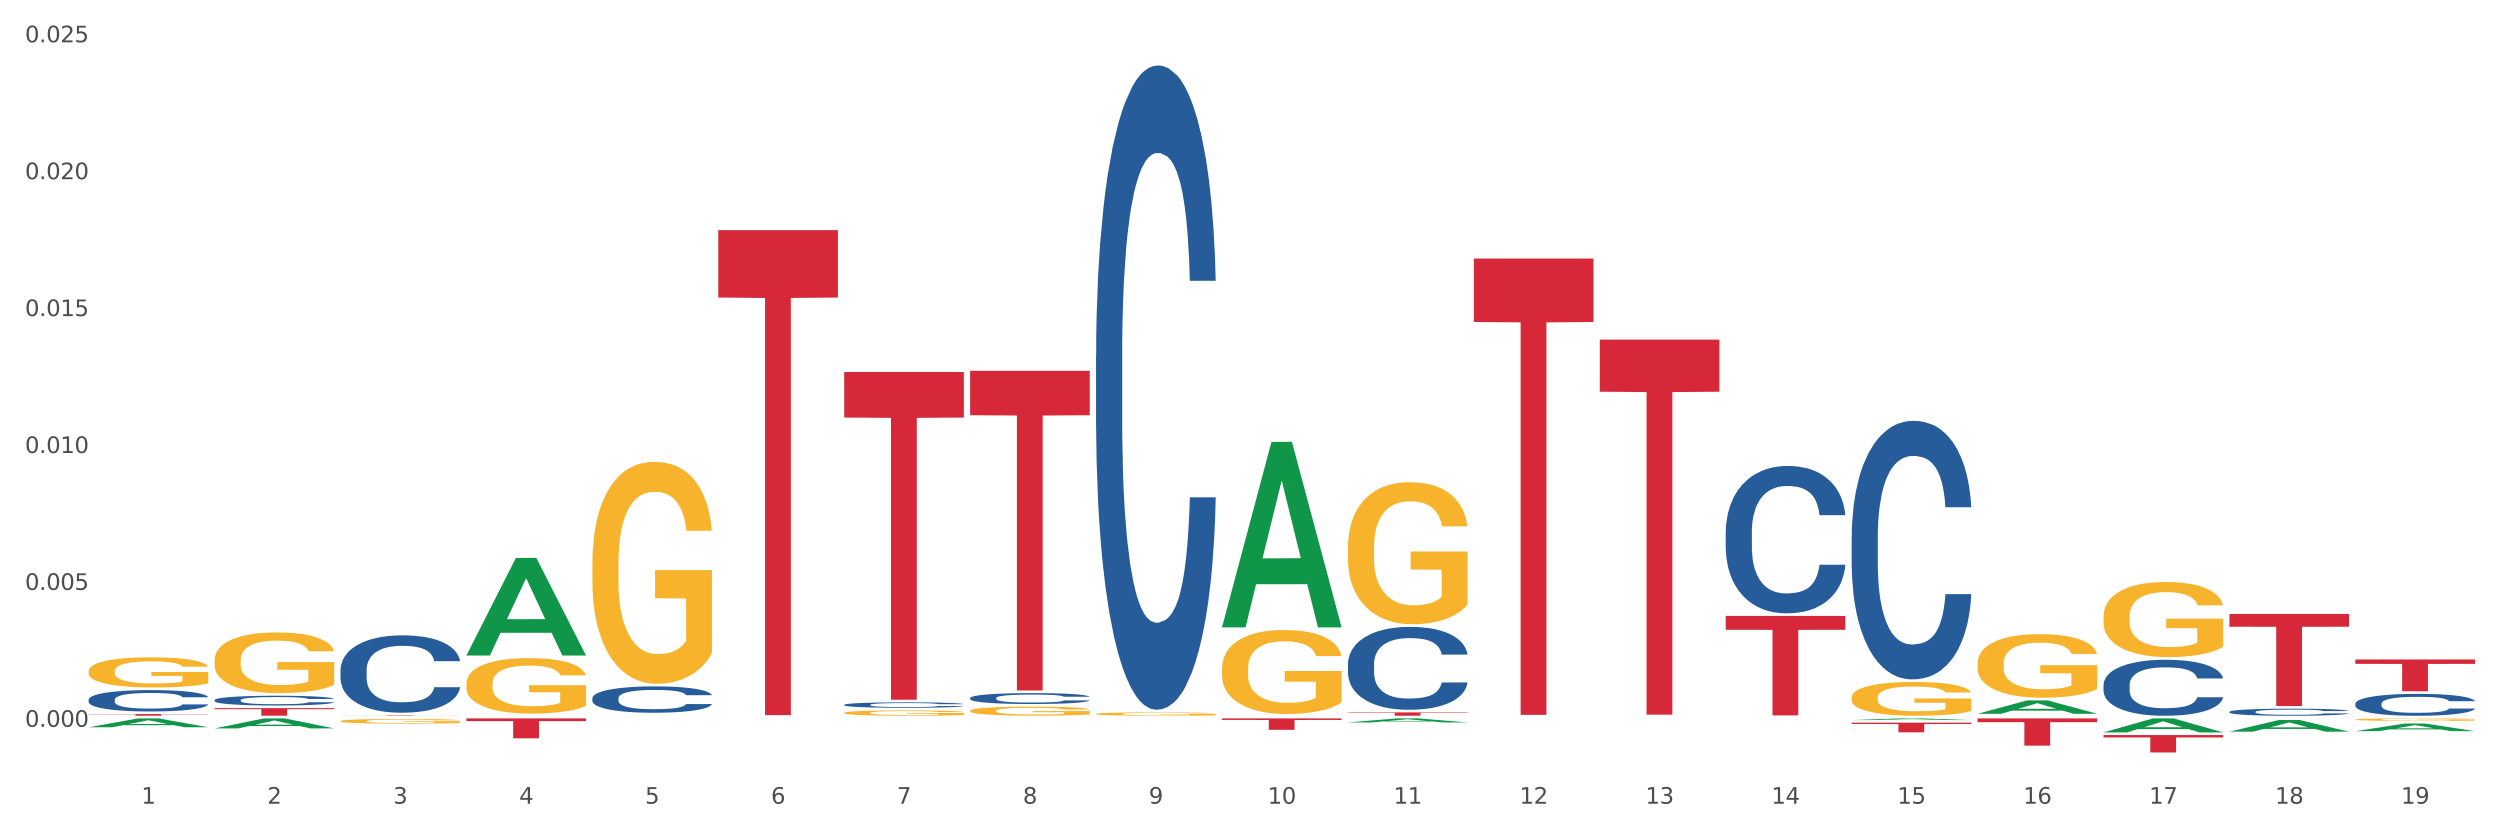 <?xml version="1.0" encoding="utf-8" standalone="no"?>
<!DOCTYPE svg PUBLIC "-//W3C//DTD SVG 1.1//EN"
  "http://www.w3.org/Graphics/SVG/1.1/DTD/svg11.dtd">
<svg xmlns:xlink="http://www.w3.org/1999/xlink" width="1080pt" height="360pt" viewBox="0 0 1080 360" xmlns="http://www.w3.org/2000/svg" version="1.1">
 <rect x="0" y="0" width="1080" height="360" fill="#333333" stroke="none"/>
 <defs>
  <style type="text/css">*{stroke-linejoin: round; stroke-linecap: butt}</style>
 </defs>
 <g id="figure_1">
  <g id="patch_1">
   <path d="M 0 360 
L 1080 360 
L 1080 0 
L 0 0 
z
" style="fill: #ffffff; stroke: #ffffff; stroke-linejoin: miter"/>
  </g>
  <g id="axes_1">
   <g id="matplotlib.axis_1">
    <g id="xtick_1">
     <g id="text_1">
      <!-- 1 -->
      <g style="fill: #4d4d4d" transform="translate(61.07 347.204) scale(0.096 -0.096)">
       <defs>
        <path id="DejaVuSans-31" d="M 794 531 
L 1825 531 
L 1825 4091 
L 703 3866 
L 703 4441 
L 1819 4666 
L 2450 4666 
L 2450 531 
L 3481 531 
L 3481 0 
L 794 0 
L 794 531 
z
" transform="scale(0.016)"/>
       </defs>
       <use xlink:href="#DejaVuSans-31"/>
      </g>
     </g>
    </g>
    <g id="xtick_2">
     <g id="text_2">
      <!-- 2 -->
      <g style="fill: #4d4d4d" transform="translate(115.472 347.204) scale(0.096 -0.096)">
       <defs>
        <path id="DejaVuSans-32" d="M 1228 531 
L 3431 531 
L 3431 0 
L 469 0 
L 469 531 
Q 828 903 1448 1529 
Q 2069 2156 2228 2338 
Q 2531 2678 2651 2914 
Q 2772 3150 2772 3378 
Q 2772 3750 2511 3984 
Q 2250 4219 1831 4219 
Q 1534 4219 1204 4116 
Q 875 4013 500 3803 
L 500 4441 
Q 881 4594 1212 4672 
Q 1544 4750 1819 4750 
Q 2544 4750 2975 4387 
Q 3406 4025 3406 3419 
Q 3406 3131 3298 2873 
Q 3191 2616 2906 2266 
Q 2828 2175 2409 1742 
Q 1991 1309 1228 531 
z
" transform="scale(0.016)"/>
       </defs>
       <use xlink:href="#DejaVuSans-32"/>
      </g>
     </g>
    </g>
    <g id="xtick_3">
     <g id="text_3">
      <!-- 3 -->
      <g style="fill: #4d4d4d" transform="translate(169.874 347.204) scale(0.096 -0.096)">
       <defs>
        <path id="DejaVuSans-33" d="M 2597 2516 
Q 3050 2419 3304 2112 
Q 3559 1806 3559 1356 
Q 3559 666 3084 287 
Q 2609 -91 1734 -91 
Q 1441 -91 1130 -33 
Q 819 25 488 141 
L 488 750 
Q 750 597 1062 519 
Q 1375 441 1716 441 
Q 2309 441 2620 675 
Q 2931 909 2931 1356 
Q 2931 1769 2642 2001 
Q 2353 2234 1838 2234 
L 1294 2234 
L 1294 2753 
L 1863 2753 
Q 2328 2753 2575 2939 
Q 2822 3125 2822 3475 
Q 2822 3834 2567 4026 
Q 2313 4219 1838 4219 
Q 1578 4219 1281 4162 
Q 984 4106 628 3988 
L 628 4550 
Q 988 4650 1302 4700 
Q 1616 4750 1894 4750 
Q 2613 4750 3031 4423 
Q 3450 4097 3450 3541 
Q 3450 3153 3228 2886 
Q 3006 2619 2597 2516 
z
" transform="scale(0.016)"/>
       </defs>
       <use xlink:href="#DejaVuSans-33"/>
      </g>
     </g>
    </g>
    <g id="xtick_4">
     <g id="text_4">
      <!-- 4 -->
      <g style="fill: #4d4d4d" transform="translate(224.276 347.204) scale(0.096 -0.096)">
       <defs>
        <path id="DejaVuSans-34" d="M 2419 4116 
L 825 1625 
L 2419 1625 
L 2419 4116 
z
M 2253 4666 
L 3047 4666 
L 3047 1625 
L 3713 1625 
L 3713 1100 
L 3047 1100 
L 3047 0 
L 2419 0 
L 2419 1100 
L 313 1100 
L 313 1709 
L 2253 4666 
z
" transform="scale(0.016)"/>
       </defs>
       <use xlink:href="#DejaVuSans-34"/>
      </g>
     </g>
    </g>
    <g id="xtick_5">
     <g id="text_5">
      <!-- 5 -->
      <g style="fill: #4d4d4d" transform="translate(278.678 347.204) scale(0.096 -0.096)">
       <defs>
        <path id="DejaVuSans-35" d="M 691 4666 
L 3169 4666 
L 3169 4134 
L 1269 4134 
L 1269 2991 
Q 1406 3038 1543 3061 
Q 1681 3084 1819 3084 
Q 2600 3084 3056 2656 
Q 3513 2228 3513 1497 
Q 3513 744 3044 326 
Q 2575 -91 1722 -91 
Q 1428 -91 1123 -41 
Q 819 9 494 109 
L 494 744 
Q 775 591 1075 516 
Q 1375 441 1709 441 
Q 2250 441 2565 725 
Q 2881 1009 2881 1497 
Q 2881 1984 2565 2268 
Q 2250 2553 1709 2553 
Q 1456 2553 1204 2497 
Q 953 2441 691 2322 
L 691 4666 
z
" transform="scale(0.016)"/>
       </defs>
       <use xlink:href="#DejaVuSans-35"/>
      </g>
     </g>
    </g>
    <g id="xtick_6">
     <g id="text_6">
      <!-- 6 -->
      <g style="fill: #4d4d4d" transform="translate(333.08 347.204) scale(0.096 -0.096)">
       <defs>
        <path id="DejaVuSans-36" d="M 2113 2584 
Q 1688 2584 1439 2293 
Q 1191 2003 1191 1497 
Q 1191 994 1439 701 
Q 1688 409 2113 409 
Q 2538 409 2786 701 
Q 3034 994 3034 1497 
Q 3034 2003 2786 2293 
Q 2538 2584 2113 2584 
z
M 3366 4563 
L 3366 3988 
Q 3128 4100 2886 4159 
Q 2644 4219 2406 4219 
Q 1781 4219 1451 3797 
Q 1122 3375 1075 2522 
Q 1259 2794 1537 2939 
Q 1816 3084 2150 3084 
Q 2853 3084 3261 2657 
Q 3669 2231 3669 1497 
Q 3669 778 3244 343 
Q 2819 -91 2113 -91 
Q 1303 -91 875 529 
Q 447 1150 447 2328 
Q 447 3434 972 4092 
Q 1497 4750 2381 4750 
Q 2619 4750 2861 4703 
Q 3103 4656 3366 4563 
z
" transform="scale(0.016)"/>
       </defs>
       <use xlink:href="#DejaVuSans-36"/>
      </g>
     </g>
    </g>
    <g id="xtick_7">
     <g id="text_7">
      <!-- 7 -->
      <g style="fill: #4d4d4d" transform="translate(387.482 347.204) scale(0.096 -0.096)">
       <defs>
        <path id="DejaVuSans-37" d="M 525 4666 
L 3525 4666 
L 3525 4397 
L 1831 0 
L 1172 0 
L 2766 4134 
L 525 4134 
L 525 4666 
z
" transform="scale(0.016)"/>
       </defs>
       <use xlink:href="#DejaVuSans-37"/>
      </g>
     </g>
    </g>
    <g id="xtick_8">
     <g id="text_8">
      <!-- 8 -->
      <g style="fill: #4d4d4d" transform="translate(441.884 347.204) scale(0.096 -0.096)">
       <defs>
        <path id="DejaVuSans-38" d="M 2034 2216 
Q 1584 2216 1326 1975 
Q 1069 1734 1069 1313 
Q 1069 891 1326 650 
Q 1584 409 2034 409 
Q 2484 409 2743 651 
Q 3003 894 3003 1313 
Q 3003 1734 2745 1975 
Q 2488 2216 2034 2216 
z
M 1403 2484 
Q 997 2584 770 2862 
Q 544 3141 544 3541 
Q 544 4100 942 4425 
Q 1341 4750 2034 4750 
Q 2731 4750 3128 4425 
Q 3525 4100 3525 3541 
Q 3525 3141 3298 2862 
Q 3072 2584 2669 2484 
Q 3125 2378 3379 2068 
Q 3634 1759 3634 1313 
Q 3634 634 3220 271 
Q 2806 -91 2034 -91 
Q 1263 -91 848 271 
Q 434 634 434 1313 
Q 434 1759 690 2068 
Q 947 2378 1403 2484 
z
M 1172 3481 
Q 1172 3119 1398 2916 
Q 1625 2713 2034 2713 
Q 2441 2713 2670 2916 
Q 2900 3119 2900 3481 
Q 2900 3844 2670 4047 
Q 2441 4250 2034 4250 
Q 1625 4250 1398 4047 
Q 1172 3844 1172 3481 
z
" transform="scale(0.016)"/>
       </defs>
       <use xlink:href="#DejaVuSans-38"/>
      </g>
     </g>
    </g>
    <g id="xtick_9">
     <g id="text_9">
      <!-- 9 -->
      <g style="fill: #4d4d4d" transform="translate(496.286 347.204) scale(0.096 -0.096)">
       <defs>
        <path id="DejaVuSans-39" d="M 703 97 
L 703 672 
Q 941 559 1184 500 
Q 1428 441 1663 441 
Q 2288 441 2617 861 
Q 2947 1281 2994 2138 
Q 2813 1869 2534 1725 
Q 2256 1581 1919 1581 
Q 1219 1581 811 2004 
Q 403 2428 403 3163 
Q 403 3881 828 4315 
Q 1253 4750 1959 4750 
Q 2769 4750 3195 4129 
Q 3622 3509 3622 2328 
Q 3622 1225 3098 567 
Q 2575 -91 1691 -91 
Q 1453 -91 1209 -44 
Q 966 3 703 97 
z
M 1959 2075 
Q 2384 2075 2632 2365 
Q 2881 2656 2881 3163 
Q 2881 3666 2632 3958 
Q 2384 4250 1959 4250 
Q 1534 4250 1286 3958 
Q 1038 3666 1038 3163 
Q 1038 2656 1286 2365 
Q 1534 2075 1959 2075 
z
" transform="scale(0.016)"/>
       </defs>
       <use xlink:href="#DejaVuSans-39"/>
      </g>
     </g>
    </g>
    <g id="xtick_10">
     <g id="text_10">
      <!-- 10 -->
      <g style="fill: #4d4d4d" transform="translate(547.634 347.204) scale(0.096 -0.096)">
       <defs>
        <path id="DejaVuSans-30" d="M 2034 4250 
Q 1547 4250 1301 3770 
Q 1056 3291 1056 2328 
Q 1056 1369 1301 889 
Q 1547 409 2034 409 
Q 2525 409 2770 889 
Q 3016 1369 3016 2328 
Q 3016 3291 2770 3770 
Q 2525 4250 2034 4250 
z
M 2034 4750 
Q 2819 4750 3233 4129 
Q 3647 3509 3647 2328 
Q 3647 1150 3233 529 
Q 2819 -91 2034 -91 
Q 1250 -91 836 529 
Q 422 1150 422 2328 
Q 422 3509 836 4129 
Q 1250 4750 2034 4750 
z
" transform="scale(0.016)"/>
       </defs>
       <use xlink:href="#DejaVuSans-31"/>
       <use xlink:href="#DejaVuSans-30" transform="translate(63.623 0)"/>
      </g>
     </g>
    </g>
    <g id="xtick_11">
     <g id="text_11">
      <!-- 11 -->
      <g style="fill: #4d4d4d" transform="translate(602.035 347.204) scale(0.096 -0.096)">
       <use xlink:href="#DejaVuSans-31"/>
       <use xlink:href="#DejaVuSans-31" transform="translate(63.623 0)"/>
      </g>
     </g>
    </g>
    <g id="xtick_12">
     <g id="text_12">
      <!-- 12 -->
      <g style="fill: #4d4d4d" transform="translate(656.437 347.204) scale(0.096 -0.096)">
       <use xlink:href="#DejaVuSans-31"/>
       <use xlink:href="#DejaVuSans-32" transform="translate(63.623 0)"/>
      </g>
     </g>
    </g>
    <g id="xtick_13">
     <g id="text_13">
      <!-- 13 -->
      <g style="fill: #4d4d4d" transform="translate(710.839 347.204) scale(0.096 -0.096)">
       <use xlink:href="#DejaVuSans-31"/>
       <use xlink:href="#DejaVuSans-33" transform="translate(63.623 0)"/>
      </g>
     </g>
    </g>
    <g id="xtick_14">
     <g id="text_14">
      <!-- 14 -->
      <g style="fill: #4d4d4d" transform="translate(765.241 347.204) scale(0.096 -0.096)">
       <use xlink:href="#DejaVuSans-31"/>
       <use xlink:href="#DejaVuSans-34" transform="translate(63.623 0)"/>
      </g>
     </g>
    </g>
    <g id="xtick_15">
     <g id="text_15">
      <!-- 15 -->
      <g style="fill: #4d4d4d" transform="translate(819.643 347.204) scale(0.096 -0.096)">
       <use xlink:href="#DejaVuSans-31"/>
       <use xlink:href="#DejaVuSans-35" transform="translate(63.623 0)"/>
      </g>
     </g>
    </g>
    <g id="xtick_16">
     <g id="text_16">
      <!-- 16 -->
      <g style="fill: #4d4d4d" transform="translate(874.045 347.204) scale(0.096 -0.096)">
       <use xlink:href="#DejaVuSans-31"/>
       <use xlink:href="#DejaVuSans-36" transform="translate(63.623 0)"/>
      </g>
     </g>
    </g>
    <g id="xtick_17">
     <g id="text_17">
      <!-- 17 -->
      <g style="fill: #4d4d4d" transform="translate(928.447 347.204) scale(0.096 -0.096)">
       <use xlink:href="#DejaVuSans-31"/>
       <use xlink:href="#DejaVuSans-37" transform="translate(63.623 0)"/>
      </g>
     </g>
    </g>
    <g id="xtick_18">
     <g id="text_18">
      <!-- 18 -->
      <g style="fill: #4d4d4d" transform="translate(982.849 347.204) scale(0.096 -0.096)">
       <use xlink:href="#DejaVuSans-31"/>
       <use xlink:href="#DejaVuSans-38" transform="translate(63.623 0)"/>
      </g>
     </g>
    </g>
    <g id="xtick_19">
     <g id="text_19">
      <!-- 19 -->
      <g style="fill: #4d4d4d" transform="translate(1037.251 347.204) scale(0.096 -0.096)">
       <use xlink:href="#DejaVuSans-31"/>
       <use xlink:href="#DejaVuSans-39" transform="translate(63.623 0)"/>
      </g>
     </g>
    </g>
    <g id="xtick_20"/>
    <g id="xtick_21"/>
    <g id="xtick_22"/>
    <g id="xtick_23"/>
    <g id="xtick_24"/>
    <g id="xtick_25"/>
    <g id="xtick_26"/>
    <g id="xtick_27"/>
    <g id="xtick_28"/>
    <g id="xtick_29"/>
    <g id="xtick_30"/>
    <g id="xtick_31"/>
    <g id="xtick_32"/>
    <g id="xtick_33"/>
    <g id="xtick_34"/>
    <g id="xtick_35"/>
    <g id="xtick_36"/>
    <g id="xtick_37"/>
   </g>
   <g id="matplotlib.axis_2">
    <g id="ytick_1">
     <g id="text_20">
      <!-- 0.000 -->
      <g style="fill: #4d4d4d" transform="translate(10.8 313.984) scale(0.096 -0.096)">
       <defs>
        <path id="DejaVuSans-2e" d="M 684 794 
L 1344 794 
L 1344 0 
L 684 0 
L 684 794 
z
" transform="scale(0.016)"/>
       </defs>
       <use xlink:href="#DejaVuSans-30"/>
       <use xlink:href="#DejaVuSans-2e" transform="translate(63.623 0)"/>
       <use xlink:href="#DejaVuSans-30" transform="translate(95.41 0)"/>
       <use xlink:href="#DejaVuSans-30" transform="translate(159.033 0)"/>
       <use xlink:href="#DejaVuSans-30" transform="translate(222.656 0)"/>
      </g>
     </g>
    </g>
    <g id="ytick_2">
     <g id="text_21">
      <!-- 0.005 -->
      <g style="fill: #4d4d4d" transform="translate(10.8 254.842) scale(0.096 -0.096)">
       <use xlink:href="#DejaVuSans-30"/>
       <use xlink:href="#DejaVuSans-2e" transform="translate(63.623 0)"/>
       <use xlink:href="#DejaVuSans-30" transform="translate(95.41 0)"/>
       <use xlink:href="#DejaVuSans-30" transform="translate(159.033 0)"/>
       <use xlink:href="#DejaVuSans-35" transform="translate(222.656 0)"/>
      </g>
     </g>
    </g>
    <g id="ytick_3">
     <g id="text_22">
      <!-- 0.010 -->
      <g style="fill: #4d4d4d" transform="translate(10.8 195.7) scale(0.096 -0.096)">
       <use xlink:href="#DejaVuSans-30"/>
       <use xlink:href="#DejaVuSans-2e" transform="translate(63.623 0)"/>
       <use xlink:href="#DejaVuSans-30" transform="translate(95.41 0)"/>
       <use xlink:href="#DejaVuSans-31" transform="translate(159.033 0)"/>
       <use xlink:href="#DejaVuSans-30" transform="translate(222.656 0)"/>
      </g>
     </g>
    </g>
    <g id="ytick_4">
     <g id="text_23">
      <!-- 0.015 -->
      <g style="fill: #4d4d4d" transform="translate(10.8 136.558) scale(0.096 -0.096)">
       <use xlink:href="#DejaVuSans-30"/>
       <use xlink:href="#DejaVuSans-2e" transform="translate(63.623 0)"/>
       <use xlink:href="#DejaVuSans-30" transform="translate(95.41 0)"/>
       <use xlink:href="#DejaVuSans-31" transform="translate(159.033 0)"/>
       <use xlink:href="#DejaVuSans-35" transform="translate(222.656 0)"/>
      </g>
     </g>
    </g>
    <g id="ytick_5">
     <g id="text_24">
      <!-- 0.020 -->
      <g style="fill: #4d4d4d" transform="translate(10.8 77.416) scale(0.096 -0.096)">
       <use xlink:href="#DejaVuSans-30"/>
       <use xlink:href="#DejaVuSans-2e" transform="translate(63.623 0)"/>
       <use xlink:href="#DejaVuSans-30" transform="translate(95.41 0)"/>
       <use xlink:href="#DejaVuSans-32" transform="translate(159.033 0)"/>
       <use xlink:href="#DejaVuSans-30" transform="translate(222.656 0)"/>
      </g>
     </g>
    </g>
    <g id="ytick_6">
     <g id="text_25">
      <!-- 0.025 -->
      <g style="fill: #4d4d4d" transform="translate(10.8 18.274) scale(0.096 -0.096)">
       <use xlink:href="#DejaVuSans-30"/>
       <use xlink:href="#DejaVuSans-2e" transform="translate(63.623 0)"/>
       <use xlink:href="#DejaVuSans-30" transform="translate(95.41 0)"/>
       <use xlink:href="#DejaVuSans-32" transform="translate(159.033 0)"/>
       <use xlink:href="#DejaVuSans-35" transform="translate(222.656 0)"/>
      </g>
     </g>
    </g>
    <g id="ytick_7"/>
    <g id="ytick_8"/>
    <g id="ytick_9"/>
    <g id="ytick_10"/>
    <g id="ytick_11"/>
   </g>
   <g id="PolyCollection_1">
    <path d="M 38.283 314.179 
L 38.336 314.176 
L 59.648 310.341 
L 68.493 310.337 
L 89.965 314.187 
L 79.735 314.187 
L 75.1 313.29 
L 53.095 313.29 
L 52.935 313.305 
L 48.46 314.187 
L 38.283 314.187 
L 38.283 314.179 
L 55.865 312.755 
L 72.329 312.752 
L 64.177 311.158 
L 64.071 311.15 
L 63.964 311.161 
L 55.812 312.752 
L 55.865 312.755 
L 38.283 314.179 
z
" clip-path="url(#p19acdcafe8)" style="fill: #109648"/>
    <path d="M 854.312 308.351 
L 854.366 308.346 
L 875.678 302.568 
L 884.522 302.563 
L 905.994 308.362 
L 895.764 308.362 
L 891.129 307.011 
L 869.124 307.011 
L 868.964 307.033 
L 864.489 308.362 
L 854.312 308.362 
L 854.312 308.351 
L 871.895 306.206 
L 888.358 306.2 
L 880.206 303.799 
L 880.1 303.788 
L 879.993 303.804 
L 871.841 306.2 
L 871.895 306.206 
L 854.312 308.351 
z
" clip-path="url(#p19acdcafe8)" style="fill: #109648"/>
    <path d="M 582.303 312.089 
L 582.356 312.087 
L 603.668 310.339 
L 612.512 310.337 
L 633.984 312.092 
L 623.755 312.092 
L 619.119 311.683 
L 597.114 311.683 
L 596.955 311.69 
L 592.479 312.092 
L 582.303 312.092 
L 582.303 312.089 
L 599.885 311.439 
L 616.349 311.438 
L 608.197 310.711 
L 608.09 310.708 
L 607.984 310.713 
L 599.832 311.438 
L 599.885 311.439 
L 582.303 312.089 
z
" clip-path="url(#p19acdcafe8)" style="fill: #109648"/>
    <path d="M 527.901 270.889 
L 527.954 270.814 
L 549.266 190.927 
L 558.11 190.852 
L 579.582 271.04 
L 569.353 271.04 
L 564.717 252.367 
L 542.712 252.367 
L 542.553 252.668 
L 538.077 271.04 
L 527.901 271.04 
L 527.901 270.889 
L 545.483 241.223 
L 561.947 241.148 
L 553.795 207.943 
L 553.688 207.793 
L 553.582 208.019 
L 545.43 241.148 
L 545.483 241.223 
L 527.901 270.889 
z
" clip-path="url(#p19acdcafe8)" style="fill: #109648"/>
    <path d="M 92.685 314.672 
L 92.738 314.668 
L 114.05 310.341 
L 122.895 310.337 
L 144.367 314.68 
L 134.137 314.68 
L 129.502 313.669 
L 107.497 313.669 
L 107.337 313.685 
L 102.861 314.68 
L 92.685 314.68 
L 92.685 314.672 
L 110.267 313.065 
L 126.731 313.061 
L 118.579 311.263 
L 118.473 311.255 
L 118.366 311.267 
L 110.214 313.061 
L 110.267 313.065 
L 92.685 314.672 
z
" clip-path="url(#p19acdcafe8)" style="fill: #109648"/>
    <path d="M 908.714 316.401 
L 908.768 316.396 
L 930.08 310.343 
L 938.924 310.337 
L 960.396 316.413 
L 950.166 316.413 
L 945.531 314.998 
L 923.526 314.998 
L 923.366 315.021 
L 918.891 316.413 
L 908.714 316.413 
L 908.714 316.401 
L 926.297 314.154 
L 942.76 314.148 
L 934.608 311.632 
L 934.502 311.621 
L 934.395 311.638 
L 926.243 314.148 
L 926.297 314.154 
L 908.714 316.401 
z
" clip-path="url(#p19acdcafe8)" style="fill: #109648"/>
    <path d="M 963.116 316.074 
L 963.169 316.069 
L 984.482 311.045 
L 993.326 311.041 
L 1014.798 316.083 
L 1004.568 316.083 
L 999.933 314.909 
L 977.928 314.909 
L 977.768 314.928 
L 973.293 316.083 
L 963.116 316.083 
L 963.116 316.074 
L 980.699 314.208 
L 997.162 314.204 
L 989.01 312.115 
L 988.904 312.106 
L 988.797 312.12 
L 980.645 314.204 
L 980.699 314.208 
L 963.116 316.074 
z
" clip-path="url(#p19acdcafe8)" style="fill: #109648"/>
    <path d="M 1017.518 315.855 
L 1017.571 315.852 
L 1038.884 312.571 
L 1047.728 312.568 
L 1069.2 315.862 
L 1058.97 315.862 
L 1054.335 315.095 
L 1032.33 315.095 
L 1032.17 315.107 
L 1027.695 315.862 
L 1017.518 315.862 
L 1017.518 315.855 
L 1035.101 314.637 
L 1051.564 314.634 
L 1043.412 313.27 
L 1043.306 313.264 
L 1043.199 313.273 
L 1035.047 314.634 
L 1035.101 314.637 
L 1017.518 315.855 
z
" clip-path="url(#p19acdcafe8)" style="fill: #109648"/>
    <path d="M 799.91 311.071 
L 799.964 311.07 
L 821.276 310.338 
L 830.12 310.337 
L 851.592 311.073 
L 841.362 311.073 
L 836.727 310.901 
L 814.722 310.901 
L 814.562 310.904 
L 810.087 311.073 
L 799.91 311.073 
L 799.91 311.071 
L 817.493 310.799 
L 833.956 310.798 
L 825.805 310.494 
L 825.698 310.492 
L 825.591 310.495 
L 817.44 310.798 
L 817.493 310.799 
L 799.91 311.071 
z
" clip-path="url(#p19acdcafe8)" style="fill: #109648"/>
    <path d="M 201.489 283.113 
L 201.542 283.074 
L 222.854 241.032 
L 231.699 240.993 
L 253.171 283.193 
L 242.941 283.193 
L 238.306 273.366 
L 216.301 273.366 
L 216.141 273.524 
L 211.665 283.193 
L 201.489 283.193 
L 201.489 283.113 
L 219.071 267.501 
L 235.535 267.462 
L 227.383 249.987 
L 227.277 249.908 
L 227.17 250.027 
L 219.018 267.462 
L 219.071 267.501 
L 201.489 283.113 
z
" clip-path="url(#p19acdcafe8)" style="fill: #109648"/>
    <path d="M 147.087 311.52 
L 147.148 311.518 
L 147.148 311.451 
L 147.27 311.393 
L 147.88 311.253 
L 148.795 311.138 
L 149.467 311.076 
L 150.138 311.026 
L 150.931 310.975 
L 151.907 310.923 
L 153.677 310.847 
L 154.775 310.808 
L 156.118 310.767 
L 158.558 310.707 
L 160.328 310.673 
L 162.158 310.645 
L 165.148 310.612 
L 167.101 310.597 
L 169.175 310.586 
L 171.677 310.578 
L 173.569 310.576 
L 177.718 310.582 
L 181.257 310.599 
L 182.965 310.612 
L 185.162 310.634 
L 186.321 310.649 
L 188.213 310.679 
L 190.165 310.718 
L 191.508 310.752 
L 193.521 310.815 
L 195.047 310.878 
L 196.45 310.957 
L 197.182 311.011 
L 197.731 311.061 
L 198.22 311.119 
L 198.708 311.21 
L 187.725 311.21 
L 187.297 311.145 
L 186.626 311.083 
L 185.65 311.024 
L 184.796 310.987 
L 183.331 310.94 
L 181.989 310.91 
L 180.586 310.888 
L 178.877 310.869 
L 177.535 310.86 
L 175.643 310.852 
L 171.921 310.854 
L 169.419 310.869 
L 167.711 310.888 
L 166.613 310.905 
L 165.636 310.923 
L 164.538 310.949 
L 163.257 310.988 
L 162.341 311.024 
L 161.426 311.069 
L 160.694 311.113 
L 160.023 311.165 
L 159.473 311.221 
L 159.046 311.279 
L 158.68 311.35 
L 158.375 311.467 
L 158.375 311.723 
L 158.497 311.781 
L 158.802 311.857 
L 159.168 311.915 
L 159.779 311.984 
L 160.328 312.03 
L 161.365 312.097 
L 162.524 312.153 
L 163.44 312.189 
L 164.355 312.219 
L 165.941 312.26 
L 167.711 312.293 
L 169.236 312.314 
L 171.311 312.332 
L 172.714 312.34 
L 173.935 312.343 
L 176.924 312.343 
L 179.06 312.338 
L 181.44 312.325 
L 183.27 312.308 
L 184.796 312.288 
L 186.504 312.254 
L 187.603 312.222 
L 187.603 311.833 
L 174.179 311.831 
L 174.179 311.572 
L 198.769 311.572 
L 198.769 312.332 
L 197.731 312.371 
L 196.572 312.407 
L 195.352 312.439 
L 193.521 312.478 
L 191.325 312.515 
L 189.372 312.541 
L 187.297 312.563 
L 184.857 312.584 
L 181.684 312.603 
L 179.731 312.61 
L 177.291 312.616 
L 174.423 312.617 
L 171.921 312.614 
L 169.48 312.604 
L 166.918 312.588 
L 164.416 312.563 
L 162.524 312.539 
L 160.633 312.509 
L 158.619 312.47 
L 157.033 312.433 
L 155.812 312.399 
L 154.47 312.357 
L 153.006 312.301 
L 151.907 312.25 
L 150.931 312.198 
L 149.894 312.131 
L 149.162 312.073 
L 148.429 312 
L 148.002 311.946 
L 147.514 311.863 
L 147.148 311.745 
L 147.087 311.52 
z
" clip-path="url(#p19acdcafe8)" style="fill: #f7b32b"/>
    <path d="M 201.489 295.39 
L 201.55 295.368 
L 201.55 294.58 
L 201.672 293.902 
L 202.282 292.261 
L 203.197 290.905 
L 203.869 290.183 
L 204.54 289.593 
L 205.333 289.002 
L 206.309 288.39 
L 208.079 287.493 
L 209.177 287.033 
L 210.519 286.552 
L 212.96 285.852 
L 214.73 285.458 
L 216.56 285.13 
L 219.55 284.737 
L 221.503 284.562 
L 223.577 284.43 
L 226.079 284.343 
L 227.97 284.321 
L 232.12 284.387 
L 235.659 284.583 
L 237.367 284.737 
L 239.564 284.999 
L 240.723 285.174 
L 242.615 285.524 
L 244.567 285.983 
L 245.91 286.377 
L 247.923 287.121 
L 249.449 287.865 
L 250.852 288.783 
L 251.584 289.418 
L 252.133 290.008 
L 252.622 290.686 
L 253.11 291.758 
L 242.127 291.758 
L 241.699 290.993 
L 241.028 290.271 
L 240.052 289.571 
L 239.198 289.133 
L 237.733 288.587 
L 236.391 288.237 
L 234.987 287.974 
L 233.279 287.755 
L 231.937 287.646 
L 230.045 287.558 
L 226.323 287.58 
L 223.821 287.755 
L 222.113 287.974 
L 221.014 288.171 
L 220.038 288.39 
L 218.94 288.696 
L 217.659 289.155 
L 216.743 289.571 
L 215.828 290.096 
L 215.096 290.621 
L 214.425 291.233 
L 213.875 291.89 
L 213.448 292.568 
L 213.082 293.399 
L 212.777 294.777 
L 212.777 297.774 
L 212.899 298.452 
L 213.204 299.349 
L 213.57 300.027 
L 214.181 300.836 
L 214.73 301.383 
L 215.767 302.171 
L 216.926 302.827 
L 217.842 303.243 
L 218.757 303.593 
L 220.343 304.074 
L 222.113 304.468 
L 223.638 304.708 
L 225.713 304.927 
L 227.116 305.015 
L 228.337 305.058 
L 231.326 305.058 
L 233.462 304.993 
L 235.842 304.84 
L 237.672 304.643 
L 239.198 304.402 
L 240.906 304.008 
L 242.005 303.636 
L 242.005 299.065 
L 228.581 299.043 
L 228.581 296.002 
L 253.171 296.002 
L 253.171 304.927 
L 252.133 305.386 
L 250.974 305.802 
L 249.754 306.174 
L 247.923 306.633 
L 245.727 307.071 
L 243.774 307.377 
L 241.699 307.64 
L 239.259 307.88 
L 236.086 308.099 
L 234.133 308.186 
L 231.693 308.252 
L 228.825 308.274 
L 226.323 308.23 
L 223.882 308.121 
L 221.32 307.924 
L 218.818 307.64 
L 216.926 307.355 
L 215.035 307.005 
L 213.021 306.546 
L 211.435 306.108 
L 210.214 305.715 
L 208.872 305.211 
L 207.408 304.555 
L 206.309 303.965 
L 205.333 303.352 
L 204.296 302.565 
L 203.563 301.886 
L 202.831 301.033 
L 202.404 300.399 
L 201.916 299.415 
L 201.55 298.036 
L 201.489 295.39 
z
" clip-path="url(#p19acdcafe8)" style="fill: #f7b32b"/>
    <path d="M 38.283 289.985 
L 38.344 289.973 
L 38.344 289.545 
L 38.466 289.176 
L 39.076 288.284 
L 39.991 287.546 
L 40.663 287.154 
L 41.334 286.833 
L 42.127 286.511 
L 43.103 286.178 
L 44.873 285.691 
L 45.971 285.441 
L 47.314 285.179 
L 49.754 284.799 
L 51.524 284.584 
L 53.354 284.406 
L 56.344 284.192 
L 58.297 284.097 
L 60.371 284.025 
L 62.873 283.978 
L 64.765 283.966 
L 68.914 284.002 
L 72.453 284.109 
L 74.161 284.192 
L 76.358 284.335 
L 77.517 284.43 
L 79.409 284.62 
L 81.361 284.87 
L 82.704 285.084 
L 84.717 285.488 
L 86.243 285.893 
L 87.646 286.393 
L 88.378 286.737 
L 88.928 287.059 
L 89.416 287.427 
L 89.904 288.01 
L 78.921 288.01 
L 78.494 287.594 
L 77.822 287.201 
L 76.846 286.821 
L 75.992 286.583 
L 74.527 286.285 
L 73.185 286.095 
L 71.782 285.952 
L 70.073 285.833 
L 68.731 285.774 
L 66.839 285.726 
L 63.117 285.738 
L 60.615 285.833 
L 58.907 285.952 
L 57.809 286.059 
L 56.832 286.178 
L 55.734 286.345 
L 54.453 286.595 
L 53.537 286.821 
L 52.622 287.106 
L 51.89 287.392 
L 51.219 287.725 
L 50.67 288.082 
L 50.242 288.45 
L 49.876 288.902 
L 49.571 289.652 
L 49.571 291.281 
L 49.693 291.65 
L 49.998 292.138 
L 50.364 292.506 
L 50.975 292.947 
L 51.524 293.244 
L 52.561 293.672 
L 53.72 294.029 
L 54.636 294.255 
L 55.551 294.445 
L 57.137 294.707 
L 58.907 294.921 
L 60.432 295.052 
L 62.507 295.171 
L 63.91 295.219 
L 65.131 295.242 
L 68.121 295.242 
L 70.256 295.207 
L 72.636 295.123 
L 74.466 295.016 
L 75.992 294.885 
L 77.7 294.671 
L 78.799 294.469 
L 78.799 291.983 
L 65.375 291.971 
L 65.375 290.318 
L 89.965 290.318 
L 89.965 295.171 
L 88.928 295.421 
L 87.768 295.647 
L 86.548 295.849 
L 84.717 296.099 
L 82.521 296.337 
L 80.568 296.503 
L 78.494 296.646 
L 76.053 296.777 
L 72.88 296.896 
L 70.927 296.943 
L 68.487 296.979 
L 65.619 296.991 
L 63.117 296.967 
L 60.676 296.908 
L 58.114 296.801 
L 55.612 296.646 
L 53.72 296.491 
L 51.829 296.301 
L 49.815 296.051 
L 48.229 295.813 
L 47.009 295.599 
L 45.666 295.326 
L 44.202 294.969 
L 43.103 294.648 
L 42.127 294.315 
L 41.09 293.886 
L 40.358 293.518 
L 39.625 293.054 
L 39.198 292.709 
L 38.71 292.173 
L 38.344 291.424 
L 38.283 289.985 
z
" clip-path="url(#p19acdcafe8)" style="fill: #f7b32b"/>
    <path d="M 92.685 285.332 
L 92.746 285.308 
L 92.746 284.446 
L 92.868 283.704 
L 93.478 281.909 
L 94.393 280.425 
L 95.065 279.635 
L 95.736 278.989 
L 96.529 278.343 
L 97.505 277.672 
L 99.275 276.691 
L 100.373 276.188 
L 101.716 275.662 
L 104.156 274.896 
L 105.926 274.465 
L 107.756 274.106 
L 110.746 273.675 
L 112.699 273.484 
L 114.773 273.34 
L 117.275 273.244 
L 119.167 273.22 
L 123.316 273.292 
L 126.855 273.507 
L 128.563 273.675 
L 130.76 273.962 
L 131.919 274.154 
L 133.811 274.537 
L 135.763 275.039 
L 137.106 275.47 
L 139.119 276.284 
L 140.645 277.098 
L 142.048 278.103 
L 142.78 278.797 
L 143.33 279.444 
L 143.818 280.186 
L 144.306 281.359 
L 133.323 281.359 
L 132.896 280.521 
L 132.224 279.731 
L 131.248 278.965 
L 130.394 278.486 
L 128.929 277.888 
L 127.587 277.505 
L 126.184 277.218 
L 124.475 276.978 
L 123.133 276.859 
L 121.241 276.763 
L 117.519 276.787 
L 115.017 276.978 
L 113.309 277.218 
L 112.211 277.433 
L 111.234 277.672 
L 110.136 278.007 
L 108.855 278.51 
L 107.939 278.965 
L 107.024 279.539 
L 106.292 280.114 
L 105.621 280.784 
L 105.072 281.502 
L 104.644 282.244 
L 104.278 283.154 
L 103.973 284.662 
L 103.973 287.941 
L 104.095 288.683 
L 104.4 289.664 
L 104.766 290.406 
L 105.377 291.292 
L 105.926 291.891 
L 106.963 292.752 
L 108.122 293.47 
L 109.038 293.925 
L 109.953 294.308 
L 111.539 294.835 
L 113.309 295.266 
L 114.834 295.529 
L 116.909 295.768 
L 118.312 295.864 
L 119.533 295.912 
L 122.523 295.912 
L 124.658 295.84 
L 127.038 295.672 
L 128.868 295.457 
L 130.394 295.194 
L 132.102 294.763 
L 133.201 294.356 
L 133.201 289.353 
L 119.777 289.329 
L 119.777 286.002 
L 144.367 286.002 
L 144.367 295.768 
L 143.33 296.271 
L 142.17 296.726 
L 140.95 297.133 
L 139.119 297.635 
L 136.923 298.114 
L 134.97 298.449 
L 132.896 298.736 
L 130.455 299 
L 127.282 299.239 
L 125.329 299.335 
L 122.889 299.407 
L 120.021 299.43 
L 117.519 299.383 
L 115.078 299.263 
L 112.516 299.047 
L 110.014 298.736 
L 108.122 298.425 
L 106.231 298.042 
L 104.217 297.539 
L 102.631 297.061 
L 101.41 296.63 
L 100.068 296.079 
L 98.604 295.361 
L 97.505 294.715 
L 96.529 294.045 
L 95.492 293.183 
L 94.76 292.441 
L 94.027 291.508 
L 93.6 290.813 
L 93.112 289.736 
L 92.746 288.228 
L 92.685 285.332 
z
" clip-path="url(#p19acdcafe8)" style="fill: #f7b32b"/>
    <path d="M 636.704 111.697 
L 688.386 111.697 
L 688.386 139.09 
L 668.057 139.275 
L 668.057 308.82 
L 656.912 308.82 
L 656.912 139.275 
L 636.704 139.09 
L 636.704 111.882 
L 636.704 111.697 
z
" clip-path="url(#p19acdcafe8)" style="fill: #d62839"/>
    <path d="M 582.303 307.748 
L 633.984 307.748 
L 633.984 307.951 
L 613.655 307.952 
L 613.655 309.209 
L 602.51 309.209 
L 602.51 307.952 
L 582.303 307.951 
L 582.303 307.749 
L 582.303 307.748 
z
" clip-path="url(#p19acdcafe8)" style="fill: #d62839"/>
    <path d="M 527.901 310.337 
L 579.582 310.337 
L 579.582 311.023 
L 559.253 311.027 
L 559.253 315.272 
L 548.108 315.272 
L 548.108 311.027 
L 527.901 311.023 
L 527.901 310.342 
L 527.901 310.337 
z
" clip-path="url(#p19acdcafe8)" style="fill: #d62839"/>
    <path d="M 419.097 160.179 
L 470.779 160.179 
L 470.779 179.372 
L 450.449 179.502 
L 450.449 298.293 
L 439.304 298.293 
L 439.304 179.502 
L 419.097 179.372 
L 419.097 160.309 
L 419.097 160.179 
z
" clip-path="url(#p19acdcafe8)" style="fill: #d62839"/>
    <path d="M 364.695 160.705 
L 416.377 160.705 
L 416.377 180.381 
L 396.047 180.514 
L 396.047 302.287 
L 384.902 302.287 
L 384.902 180.514 
L 364.695 180.381 
L 364.695 160.838 
L 364.695 160.705 
z
" clip-path="url(#p19acdcafe8)" style="fill: #d62839"/>
    <path d="M 310.293 99.417 
L 361.975 99.417 
L 361.975 128.532 
L 341.645 128.729 
L 341.645 308.924 
L 330.5 308.924 
L 330.5 128.729 
L 310.293 128.532 
L 310.293 99.614 
L 310.293 99.417 
z
" clip-path="url(#p19acdcafe8)" style="fill: #d62839"/>
    <path d="M 908.714 317.541 
L 960.396 317.541 
L 960.396 318.587 
L 940.066 318.594 
L 940.066 325.069 
L 928.922 325.069 
L 928.922 318.594 
L 908.714 318.587 
L 908.714 317.548 
L 908.714 317.541 
z
" clip-path="url(#p19acdcafe8)" style="fill: #d62839"/>
    <path d="M 92.685 302.456 
L 92.746 302.452 
L 92.746 302.344 
L 92.929 302.197 
L 93.601 301.927 
L 94.457 301.723 
L 95.923 301.484 
L 96.717 301.384 
L 97.755 301.272 
L 99.894 301.091 
L 102.337 300.937 
L 104.048 300.852 
L 105.331 300.798 
L 108.202 300.701 
L 109.851 300.659 
L 111.562 300.624 
L 113.028 300.601 
L 115.471 300.574 
L 117.426 300.563 
L 119.687 300.559 
L 121.58 300.563 
L 124.085 300.578 
L 127.75 300.624 
L 129.155 300.651 
L 131.049 300.698 
L 133.004 300.759 
L 134.592 300.821 
L 136.425 300.91 
L 138.319 301.025 
L 140.152 301.172 
L 141.435 301.307 
L 142.473 301.449 
L 143.389 301.623 
L 144.061 301.812 
L 144.367 301.97 
L 133.187 301.97 
L 132.882 301.827 
L 132.271 301.673 
L 131.66 301.569 
L 130.988 301.484 
L 129.95 301.388 
L 129.033 301.326 
L 127.506 301.253 
L 126.101 301.206 
L 124.94 301.179 
L 123.535 301.156 
L 120.542 301.133 
L 118.404 301.133 
L 117.06 301.141 
L 115.41 301.16 
L 114.005 301.187 
L 112.356 301.233 
L 111.073 301.284 
L 109.79 301.349 
L 109.057 301.395 
L 107.957 301.48 
L 107.224 301.55 
L 106.247 301.669 
L 105.697 301.754 
L 104.72 301.974 
L 104.292 302.136 
L 104.109 302.247 
L 103.987 302.371 
L 103.987 302.972 
L 104.353 303.242 
L 104.659 303.358 
L 105.147 303.489 
L 106.064 303.659 
L 107.408 303.824 
L 108.813 303.944 
L 109.973 304.017 
L 111.073 304.071 
L 112.173 304.113 
L 113.517 304.152 
L 114.616 304.175 
L 116.266 304.198 
L 118.22 304.21 
L 119.748 304.21 
L 122.863 304.191 
L 124.268 304.171 
L 125.612 304.144 
L 127.078 304.102 
L 128.239 304.056 
L 128.911 304.021 
L 130.011 303.948 
L 130.866 303.871 
L 131.599 303.782 
L 132.088 303.705 
L 132.638 303.589 
L 133.065 303.458 
L 133.187 303.389 
L 144.367 303.389 
L 144.122 303.527 
L 143.695 303.662 
L 142.84 303.844 
L 142.168 303.948 
L 141.129 304.075 
L 140.029 304.183 
L 138.502 304.302 
L 137.097 304.391 
L 135.631 304.468 
L 134.043 304.538 
L 131.171 304.634 
L 130.133 304.661 
L 127.934 304.707 
L 126.223 304.734 
L 123.719 304.761 
L 121.153 304.777 
L 118.465 304.78 
L 116.082 304.773 
L 113.455 304.75 
L 111.806 304.727 
L 109.973 304.692 
L 107.835 304.638 
L 105.819 304.572 
L 103.925 304.495 
L 102.154 304.407 
L 100.504 304.306 
L 98.366 304.14 
L 96.778 303.979 
L 95.617 303.828 
L 94.823 303.701 
L 94.029 303.539 
L 93.601 303.427 
L 92.929 303.157 
L 92.685 302.907 
L 92.685 302.456 
z
" clip-path="url(#p19acdcafe8)" style="fill: #255c99"/>
    <path d="M 38.283 302.267 
L 38.344 302.259 
L 38.344 302.023 
L 38.527 301.702 
L 39.199 301.112 
L 40.055 300.665 
L 41.521 300.142 
L 42.315 299.923 
L 43.353 299.679 
L 45.492 299.283 
L 47.935 298.945 
L 49.646 298.76 
L 50.929 298.642 
L 53.8 298.431 
L 55.449 298.338 
L 57.16 298.262 
L 58.626 298.212 
L 61.069 298.153 
L 63.024 298.128 
L 65.285 298.119 
L 67.178 298.128 
L 69.683 298.161 
L 73.348 298.262 
L 74.754 298.321 
L 76.647 298.423 
L 78.602 298.558 
L 80.191 298.692 
L 82.023 298.886 
L 83.917 299.139 
L 85.75 299.46 
L 87.033 299.755 
L 88.071 300.067 
L 88.987 300.446 
L 89.659 300.859 
L 89.965 301.205 
L 78.785 301.205 
L 78.48 300.893 
L 77.869 300.556 
L 77.258 300.328 
L 76.586 300.142 
L 75.548 299.932 
L 74.631 299.797 
L 73.104 299.637 
L 71.699 299.535 
L 70.538 299.476 
L 69.133 299.426 
L 66.14 299.375 
L 64.002 299.375 
L 62.658 299.392 
L 61.008 299.434 
L 59.603 299.493 
L 57.954 299.594 
L 56.671 299.704 
L 55.388 299.847 
L 54.655 299.949 
L 53.555 300.134 
L 52.822 300.286 
L 51.845 300.547 
L 51.295 300.733 
L 50.318 301.213 
L 49.89 301.567 
L 49.707 301.812 
L 49.585 302.082 
L 49.585 303.397 
L 49.951 303.987 
L 50.257 304.24 
L 50.745 304.527 
L 51.662 304.897 
L 53.006 305.26 
L 54.411 305.521 
L 55.571 305.682 
L 56.671 305.8 
L 57.771 305.892 
L 59.115 305.977 
L 60.214 306.027 
L 61.864 306.078 
L 63.818 306.103 
L 65.346 306.103 
L 68.461 306.061 
L 69.866 306.019 
L 71.21 305.96 
L 72.676 305.867 
L 73.837 305.766 
L 74.509 305.69 
L 75.609 305.53 
L 76.464 305.361 
L 77.197 305.167 
L 77.686 304.999 
L 78.236 304.746 
L 78.663 304.459 
L 78.785 304.307 
L 89.965 304.307 
L 89.72 304.611 
L 89.293 304.906 
L 88.438 305.302 
L 87.766 305.53 
L 86.727 305.808 
L 85.627 306.044 
L 84.1 306.305 
L 82.695 306.499 
L 81.229 306.668 
L 79.641 306.82 
L 76.769 307.03 
L 75.731 307.089 
L 73.532 307.191 
L 71.821 307.25 
L 69.317 307.309 
L 66.751 307.342 
L 64.063 307.351 
L 61.68 307.334 
L 59.053 307.283 
L 57.404 307.233 
L 55.571 307.157 
L 53.433 307.039 
L 51.417 306.896 
L 49.523 306.727 
L 47.752 306.533 
L 46.102 306.314 
L 43.964 305.951 
L 42.376 305.597 
L 41.215 305.268 
L 40.421 304.99 
L 39.627 304.636 
L 39.199 304.392 
L 38.527 303.801 
L 38.283 303.253 
L 38.283 302.267 
z
" clip-path="url(#p19acdcafe8)" style="fill: #255c99"/>
    <path d="M 92.685 305.909 
L 144.367 305.909 
L 144.367 306.367 
L 124.037 306.37 
L 124.037 309.209 
L 112.892 309.209 
L 112.892 306.37 
L 92.685 306.367 
L 92.685 305.912 
L 92.685 305.909 
z
" clip-path="url(#p19acdcafe8)" style="fill: #d62839"/>
    <path d="M 854.312 310.337 
L 905.994 310.337 
L 905.994 311.976 
L 885.664 311.987 
L 885.664 322.131 
L 874.52 322.131 
L 874.52 311.987 
L 854.312 311.976 
L 854.312 310.348 
L 854.312 310.337 
z
" clip-path="url(#p19acdcafe8)" style="fill: #d62839"/>
    <path d="M 799.91 312.201 
L 851.592 312.201 
L 851.592 312.779 
L 831.262 312.783 
L 831.262 316.36 
L 820.118 316.36 
L 820.118 312.783 
L 799.91 312.779 
L 799.91 312.205 
L 799.91 312.201 
z
" clip-path="url(#p19acdcafe8)" style="fill: #d62839"/>
    <path d="M 38.283 308.479 
L 89.965 308.479 
L 89.965 308.58 
L 69.635 308.581 
L 69.635 309.209 
L 58.49 309.209 
L 58.49 308.581 
L 38.283 308.58 
L 38.283 308.48 
L 38.283 308.479 
z
" clip-path="url(#p19acdcafe8)" style="fill: #d62839"/>
    <path d="M 1017.518 284.889 
L 1069.2 284.889 
L 1069.2 286.798 
L 1048.87 286.811 
L 1048.87 298.625 
L 1037.726 298.625 
L 1037.726 286.811 
L 1017.518 286.798 
L 1017.518 284.902 
L 1017.518 284.889 
z
" clip-path="url(#p19acdcafe8)" style="fill: #d62839"/>
    <path d="M 364.695 307.963 
L 364.756 307.961 
L 364.756 307.885 
L 364.878 307.819 
L 365.488 307.661 
L 366.403 307.53 
L 367.074 307.46 
L 367.746 307.403 
L 368.539 307.346 
L 369.515 307.287 
L 371.285 307.2 
L 372.383 307.155 
L 373.725 307.109 
L 376.166 307.041 
L 377.936 307.003 
L 379.766 306.971 
L 382.756 306.933 
L 384.708 306.917 
L 386.783 306.904 
L 389.285 306.895 
L 391.176 306.893 
L 395.326 306.9 
L 398.865 306.919 
L 400.573 306.933 
L 402.77 306.959 
L 403.929 306.976 
L 405.821 307.01 
L 407.773 307.054 
L 409.115 307.092 
L 411.129 307.164 
L 412.654 307.236 
L 414.058 307.325 
L 414.79 307.386 
L 415.339 307.443 
L 415.827 307.509 
L 416.316 307.612 
L 405.332 307.612 
L 404.905 307.538 
L 404.234 307.468 
L 403.258 307.401 
L 402.404 307.358 
L 400.939 307.306 
L 399.597 307.272 
L 398.193 307.246 
L 396.485 307.225 
L 395.142 307.215 
L 393.251 307.206 
L 389.529 307.208 
L 387.027 307.225 
L 385.319 307.246 
L 384.22 307.265 
L 383.244 307.287 
L 382.146 307.316 
L 380.864 307.361 
L 379.949 307.401 
L 379.034 307.452 
L 378.302 307.502 
L 377.63 307.562 
L 377.081 307.625 
L 376.654 307.69 
L 376.288 307.771 
L 375.983 307.904 
L 375.983 308.194 
L 376.105 308.259 
L 376.41 308.346 
L 376.776 308.412 
L 377.386 308.49 
L 377.936 308.543 
L 378.973 308.619 
L 380.132 308.682 
L 381.047 308.722 
L 381.963 308.756 
L 383.549 308.803 
L 385.319 308.841 
L 386.844 308.864 
L 388.919 308.885 
L 390.322 308.894 
L 391.542 308.898 
L 394.532 308.898 
L 396.668 308.892 
L 399.048 308.877 
L 400.878 308.858 
L 402.404 308.835 
L 404.112 308.796 
L 405.21 308.761 
L 405.21 308.319 
L 391.787 308.316 
L 391.787 308.023 
L 416.377 308.023 
L 416.377 308.885 
L 415.339 308.93 
L 414.18 308.97 
L 412.96 309.006 
L 411.129 309.05 
L 408.932 309.093 
L 406.98 309.122 
L 404.905 309.148 
L 402.465 309.171 
L 399.292 309.192 
L 397.339 309.2 
L 394.898 309.207 
L 392.031 309.209 
L 389.529 309.205 
L 387.088 309.194 
L 384.525 309.175 
L 382.024 309.148 
L 380.132 309.12 
L 378.241 309.086 
L 376.227 309.042 
L 374.641 309 
L 373.42 308.961 
L 372.078 308.913 
L 370.613 308.849 
L 369.515 308.792 
L 368.539 308.733 
L 367.502 308.657 
L 366.769 308.591 
L 366.037 308.509 
L 365.61 308.448 
L 365.122 308.352 
L 364.756 308.219 
L 364.695 307.963 
z
" clip-path="url(#p19acdcafe8)" style="fill: #f7b32b"/>
    <path d="M 963.116 265.214 
L 1014.798 265.214 
L 1014.798 270.745 
L 994.468 270.782 
L 994.468 305.015 
L 983.324 305.015 
L 983.324 270.782 
L 963.116 270.745 
L 963.116 265.251 
L 963.116 265.214 
z
" clip-path="url(#p19acdcafe8)" style="fill: #d62839"/>
    <path d="M 255.891 243.827 
L 255.952 243.74 
L 255.952 240.588 
L 256.074 237.874 
L 256.684 231.308 
L 257.599 225.879 
L 258.27 222.99 
L 258.942 220.626 
L 259.735 218.262 
L 260.711 215.811 
L 262.481 212.221 
L 263.579 210.383 
L 264.921 208.457 
L 267.362 205.655 
L 269.132 204.079 
L 270.962 202.766 
L 273.952 201.19 
L 275.905 200.49 
L 277.979 199.964 
L 280.481 199.614 
L 282.372 199.527 
L 286.522 199.789 
L 290.061 200.577 
L 291.769 201.19 
L 293.966 202.241 
L 295.125 202.941 
L 297.017 204.342 
L 298.969 206.18 
L 300.312 207.756 
L 302.325 210.733 
L 303.851 213.71 
L 305.254 217.387 
L 305.986 219.926 
L 306.535 222.29 
L 307.024 225.004 
L 307.512 229.294 
L 296.528 229.294 
L 296.101 226.23 
L 295.43 223.34 
L 294.454 220.539 
L 293.6 218.788 
L 292.135 216.599 
L 290.793 215.198 
L 289.389 214.148 
L 287.681 213.272 
L 286.339 212.834 
L 284.447 212.484 
L 280.725 212.572 
L 278.223 213.272 
L 276.515 214.148 
L 275.416 214.936 
L 274.44 215.811 
L 273.342 217.037 
L 272.06 218.875 
L 271.145 220.539 
L 270.23 222.64 
L 269.498 224.741 
L 268.827 227.193 
L 268.277 229.819 
L 267.85 232.533 
L 267.484 235.86 
L 267.179 241.376 
L 267.179 253.37 
L 267.301 256.084 
L 267.606 259.674 
L 267.972 262.388 
L 268.582 265.627 
L 269.132 267.816 
L 270.169 270.968 
L 271.328 273.595 
L 272.244 275.258 
L 273.159 276.659 
L 274.745 278.585 
L 276.515 280.161 
L 278.04 281.124 
L 280.115 281.999 
L 281.518 282.35 
L 282.739 282.525 
L 285.728 282.525 
L 287.864 282.262 
L 290.244 281.649 
L 292.074 280.861 
L 293.6 279.898 
L 295.308 278.322 
L 296.406 276.834 
L 296.406 258.536 
L 282.983 258.448 
L 282.983 246.279 
L 307.573 246.279 
L 307.573 281.999 
L 306.535 283.838 
L 305.376 285.502 
L 304.156 286.99 
L 302.325 288.828 
L 300.129 290.579 
L 298.176 291.805 
L 296.101 292.856 
L 293.661 293.819 
L 290.488 294.694 
L 288.535 295.045 
L 286.094 295.307 
L 283.227 295.395 
L 280.725 295.22 
L 278.284 294.782 
L 275.722 293.994 
L 273.22 292.856 
L 271.328 291.718 
L 269.437 290.317 
L 267.423 288.478 
L 265.837 286.727 
L 264.616 285.151 
L 263.274 283.138 
L 261.81 280.511 
L 260.711 278.147 
L 259.735 275.696 
L 258.698 272.544 
L 257.965 269.83 
L 257.233 266.415 
L 256.806 263.876 
L 256.318 259.937 
L 255.952 254.421 
L 255.891 243.827 
z
" clip-path="url(#p19acdcafe8)" style="fill: #f7b32b"/>
    <path d="M 147.087 309.025 
L 198.769 309.025 
L 198.769 309.05 
L 178.439 309.051 
L 178.439 309.209 
L 167.294 309.209 
L 167.294 309.051 
L 147.087 309.05 
L 147.087 309.025 
L 147.087 309.025 
z
" clip-path="url(#p19acdcafe8)" style="fill: #d62839"/>
    <path d="M 419.097 307.069 
L 419.158 307.065 
L 419.158 306.937 
L 419.28 306.826 
L 419.89 306.559 
L 420.805 306.338 
L 421.476 306.22 
L 422.148 306.124 
L 422.941 306.027 
L 423.917 305.928 
L 425.687 305.781 
L 426.785 305.706 
L 428.127 305.628 
L 430.568 305.514 
L 432.337 305.45 
L 434.168 305.396 
L 437.158 305.332 
L 439.11 305.303 
L 441.185 305.282 
L 443.687 305.268 
L 445.578 305.264 
L 449.727 305.275 
L 453.266 305.307 
L 454.975 305.332 
L 457.172 305.375 
L 458.331 305.403 
L 460.222 305.46 
L 462.175 305.535 
L 463.517 305.599 
L 465.531 305.721 
L 467.056 305.842 
L 468.46 305.992 
L 469.192 306.095 
L 469.741 306.191 
L 470.229 306.302 
L 470.718 306.477 
L 459.734 306.477 
L 459.307 306.352 
L 458.636 306.234 
L 457.66 306.12 
L 456.806 306.049 
L 455.341 305.96 
L 453.999 305.903 
L 452.595 305.86 
L 450.887 305.824 
L 449.544 305.806 
L 447.653 305.792 
L 443.931 305.796 
L 441.429 305.824 
L 439.721 305.86 
L 438.622 305.892 
L 437.646 305.928 
L 436.548 305.977 
L 435.266 306.052 
L 434.351 306.12 
L 433.436 306.206 
L 432.704 306.291 
L 432.032 306.391 
L 431.483 306.498 
L 431.056 306.609 
L 430.69 306.744 
L 430.385 306.969 
L 430.385 307.458 
L 430.507 307.568 
L 430.812 307.714 
L 431.178 307.825 
L 431.788 307.957 
L 432.337 308.046 
L 433.375 308.174 
L 434.534 308.281 
L 435.449 308.349 
L 436.365 308.406 
L 437.951 308.485 
L 439.721 308.549 
L 441.246 308.588 
L 443.321 308.624 
L 444.724 308.638 
L 445.944 308.645 
L 448.934 308.645 
L 451.07 308.635 
L 453.45 308.61 
L 455.28 308.578 
L 456.806 308.538 
L 458.514 308.474 
L 459.612 308.413 
L 459.612 307.668 
L 446.188 307.664 
L 446.188 307.169 
L 470.779 307.169 
L 470.779 308.624 
L 469.741 308.699 
L 468.582 308.767 
L 467.362 308.827 
L 465.531 308.902 
L 463.334 308.973 
L 461.382 309.023 
L 459.307 309.066 
L 456.867 309.105 
L 453.694 309.141 
L 451.741 309.155 
L 449.3 309.166 
L 446.433 309.17 
L 443.931 309.162 
L 441.49 309.145 
L 438.927 309.113 
L 436.426 309.066 
L 434.534 309.02 
L 432.643 308.963 
L 430.629 308.888 
L 429.043 308.816 
L 427.822 308.752 
L 426.48 308.67 
L 425.015 308.563 
L 423.917 308.467 
L 422.941 308.367 
L 421.903 308.239 
L 421.171 308.128 
L 420.439 307.989 
L 420.012 307.886 
L 419.524 307.725 
L 419.158 307.5 
L 419.097 307.069 
z
" clip-path="url(#p19acdcafe8)" style="fill: #f7b32b"/>
    <path d="M 364.695 304.471 
L 364.756 304.469 
L 364.756 304.409 
L 364.939 304.328 
L 365.611 304.177 
L 366.466 304.064 
L 367.932 303.931 
L 368.727 303.875 
L 369.765 303.813 
L 371.903 303.712 
L 374.347 303.626 
L 376.057 303.579 
L 377.34 303.549 
L 380.211 303.495 
L 381.861 303.471 
L 383.571 303.452 
L 385.038 303.439 
L 387.481 303.424 
L 389.436 303.418 
L 391.696 303.416 
L 393.59 303.418 
L 396.095 303.426 
L 399.76 303.452 
L 401.165 303.467 
L 403.059 303.493 
L 405.014 303.527 
L 406.602 303.562 
L 408.435 303.611 
L 410.329 303.675 
L 412.161 303.757 
L 413.444 303.832 
L 414.483 303.911 
L 415.399 304.008 
L 416.071 304.113 
L 416.377 304.201 
L 405.197 304.201 
L 404.892 304.122 
L 404.281 304.036 
L 403.67 303.978 
L 402.998 303.931 
L 401.959 303.877 
L 401.043 303.843 
L 399.516 303.802 
L 398.111 303.776 
L 396.95 303.761 
L 395.545 303.748 
L 392.552 303.735 
L 390.413 303.735 
L 389.069 303.74 
L 387.42 303.75 
L 386.015 303.765 
L 384.366 303.791 
L 383.083 303.819 
L 381.8 303.855 
L 381.067 303.881 
L 379.967 303.928 
L 379.234 303.967 
L 378.257 304.034 
L 377.707 304.081 
L 376.729 304.203 
L 376.302 304.293 
L 376.118 304.355 
L 375.996 304.424 
L 375.996 304.759 
L 376.363 304.909 
L 376.668 304.973 
L 377.157 305.046 
L 378.073 305.141 
L 379.417 305.233 
L 380.822 305.299 
L 381.983 305.34 
L 383.083 305.37 
L 384.182 305.394 
L 385.526 305.415 
L 386.626 305.428 
L 388.275 305.441 
L 390.23 305.447 
L 391.757 305.447 
L 394.873 305.437 
L 396.278 305.426 
L 397.622 305.411 
L 399.088 305.387 
L 400.249 305.362 
L 400.921 305.342 
L 402.02 305.302 
L 402.876 305.259 
L 403.609 305.209 
L 404.098 305.166 
L 404.647 305.102 
L 405.075 305.029 
L 405.197 304.99 
L 416.377 304.99 
L 416.132 305.068 
L 415.705 305.143 
L 414.849 305.244 
L 414.177 305.302 
L 413.139 305.372 
L 412.039 305.432 
L 410.512 305.499 
L 409.107 305.548 
L 407.641 305.591 
L 406.052 305.63 
L 403.181 305.683 
L 402.143 305.698 
L 399.943 305.724 
L 398.233 305.739 
L 395.728 305.754 
L 393.162 305.763 
L 390.475 305.765 
L 388.092 305.761 
L 385.465 305.748 
L 383.816 305.735 
L 381.983 305.716 
L 379.845 305.686 
L 377.829 305.649 
L 375.935 305.606 
L 374.164 305.557 
L 372.514 305.501 
L 370.376 305.409 
L 368.788 305.319 
L 367.627 305.235 
L 366.833 305.164 
L 366.039 305.074 
L 365.611 305.012 
L 364.939 304.862 
L 364.695 304.722 
L 364.695 304.471 
z
" clip-path="url(#p19acdcafe8)" style="fill: #255c99"/>
    <path d="M 473.499 153.337 
L 473.56 153.083 
L 473.56 145.965 
L 473.743 136.306 
L 474.415 118.513 
L 475.27 105.041 
L 476.736 89.281 
L 477.531 82.672 
L 478.569 75.301 
L 480.707 63.354 
L 483.151 53.186 
L 484.861 47.594 
L 486.144 44.036 
L 489.015 37.681 
L 490.665 34.885 
L 492.375 32.597 
L 493.841 31.072 
L 496.285 29.293 
L 498.24 28.53 
L 500.5 28.276 
L 502.394 28.53 
L 504.899 29.547 
L 508.564 32.597 
L 509.969 34.376 
L 511.863 37.427 
L 513.818 41.494 
L 515.406 45.561 
L 517.239 51.407 
L 519.133 59.033 
L 520.965 68.692 
L 522.248 77.589 
L 523.287 86.994 
L 524.203 98.432 
L 524.875 110.887 
L 525.18 121.309 
L 514.001 121.309 
L 513.696 111.904 
L 513.085 101.737 
L 512.474 94.873 
L 511.802 89.281 
L 510.763 82.927 
L 509.847 78.86 
L 508.32 74.03 
L 506.915 70.98 
L 505.754 69.2 
L 504.349 67.675 
L 501.356 66.15 
L 499.217 66.15 
L 497.873 66.658 
L 496.224 67.929 
L 494.819 69.709 
L 493.169 72.759 
L 491.887 76.063 
L 490.604 80.385 
L 489.871 83.435 
L 488.771 89.027 
L 488.038 93.603 
L 487.061 101.482 
L 486.511 107.075 
L 485.533 121.563 
L 485.106 132.239 
L 484.922 139.611 
L 484.8 147.745 
L 484.8 187.398 
L 485.167 205.192 
L 485.472 212.817 
L 485.961 221.46 
L 486.877 232.644 
L 488.221 243.574 
L 489.626 251.454 
L 490.787 256.284 
L 491.887 259.842 
L 492.986 262.638 
L 494.33 265.18 
L 495.43 266.705 
L 497.079 268.23 
L 499.034 268.993 
L 500.561 268.993 
L 503.677 267.722 
L 505.082 266.451 
L 506.426 264.672 
L 507.892 261.876 
L 509.053 258.825 
L 509.725 256.538 
L 510.824 251.708 
L 511.68 246.624 
L 512.413 240.778 
L 512.901 235.694 
L 513.451 228.069 
L 513.879 219.426 
L 514.001 214.851 
L 525.18 214.851 
L 524.936 224.002 
L 524.508 232.898 
L 523.653 244.845 
L 522.981 251.708 
L 521.943 260.096 
L 520.843 267.214 
L 519.316 275.094 
L 517.911 280.94 
L 516.445 286.024 
L 514.856 290.599 
L 511.985 296.954 
L 510.947 298.733 
L 508.747 301.783 
L 507.037 303.563 
L 504.532 305.342 
L 501.966 306.359 
L 499.278 306.613 
L 496.896 306.105 
L 494.269 304.58 
L 492.62 303.054 
L 490.787 300.767 
L 488.649 297.208 
L 486.633 292.887 
L 484.739 287.803 
L 482.968 281.957 
L 481.318 275.348 
L 479.18 264.418 
L 477.592 253.742 
L 476.431 243.828 
L 475.637 235.44 
L 474.843 224.764 
L 474.415 217.393 
L 473.743 199.599 
L 473.499 183.077 
L 473.499 153.337 
z
" clip-path="url(#p19acdcafe8)" style="fill: #255c99"/>
    <path d="M 582.303 286.899 
L 582.364 286.867 
L 582.364 285.951 
L 582.547 284.708 
L 583.219 282.419 
L 584.074 280.686 
L 585.54 278.658 
L 586.334 277.808 
L 587.373 276.859 
L 589.511 275.322 
L 591.955 274.014 
L 593.665 273.295 
L 594.948 272.837 
L 597.819 272.019 
L 599.469 271.659 
L 601.179 271.365 
L 602.645 271.169 
L 605.089 270.94 
L 607.044 270.842 
L 609.304 270.809 
L 611.198 270.842 
L 613.703 270.973 
L 617.368 271.365 
L 618.773 271.594 
L 620.667 271.987 
L 622.622 272.51 
L 624.21 273.033 
L 626.043 273.785 
L 627.937 274.766 
L 629.769 276.009 
L 631.052 277.154 
L 632.091 278.364 
L 633.007 279.835 
L 633.679 281.438 
L 633.984 282.779 
L 622.805 282.779 
L 622.5 281.569 
L 621.889 280.26 
L 621.278 279.377 
L 620.606 278.658 
L 619.567 277.84 
L 618.651 277.317 
L 617.124 276.696 
L 615.719 276.303 
L 614.558 276.074 
L 613.153 275.878 
L 610.159 275.682 
L 608.021 275.682 
L 606.677 275.747 
L 605.028 275.911 
L 603.623 276.14 
L 601.973 276.532 
L 600.691 276.957 
L 599.408 277.513 
L 598.675 277.906 
L 597.575 278.625 
L 596.842 279.214 
L 595.864 280.228 
L 595.315 280.947 
L 594.337 282.811 
L 593.91 284.185 
L 593.726 285.133 
L 593.604 286.18 
L 593.604 291.281 
L 593.971 293.571 
L 594.276 294.552 
L 594.765 295.664 
L 595.681 297.103 
L 597.025 298.509 
L 598.43 299.523 
L 599.591 300.144 
L 600.691 300.602 
L 601.79 300.962 
L 603.134 301.289 
L 604.234 301.485 
L 605.883 301.681 
L 607.838 301.779 
L 609.365 301.779 
L 612.481 301.616 
L 613.886 301.452 
L 615.23 301.223 
L 616.696 300.864 
L 617.857 300.471 
L 618.529 300.177 
L 619.628 299.555 
L 620.484 298.901 
L 621.217 298.149 
L 621.705 297.495 
L 622.255 296.514 
L 622.683 295.402 
L 622.805 294.813 
L 633.984 294.813 
L 633.74 295.991 
L 633.312 297.135 
L 632.457 298.672 
L 631.785 299.555 
L 630.747 300.635 
L 629.647 301.55 
L 628.12 302.564 
L 626.715 303.316 
L 625.249 303.97 
L 623.66 304.559 
L 620.789 305.377 
L 619.75 305.605 
L 617.551 305.998 
L 615.841 306.227 
L 613.336 306.456 
L 610.77 306.587 
L 608.082 306.619 
L 605.7 306.554 
L 603.073 306.358 
L 601.424 306.161 
L 599.591 305.867 
L 597.453 305.409 
L 595.437 304.853 
L 593.543 304.199 
L 591.771 303.447 
L 590.122 302.597 
L 587.984 301.191 
L 586.396 299.817 
L 585.235 298.542 
L 584.441 297.462 
L 583.646 296.089 
L 583.219 295.14 
L 582.547 292.851 
L 582.303 290.725 
L 582.303 286.899 
z
" clip-path="url(#p19acdcafe8)" style="fill: #255c99"/>
    <path d="M 745.508 229.901 
L 745.569 229.842 
L 745.569 228.214 
L 745.753 226.005 
L 746.425 221.935 
L 747.28 218.853 
L 748.746 215.248 
L 749.54 213.737 
L 750.579 212.05 
L 752.717 209.318 
L 755.161 206.992 
L 756.871 205.713 
L 758.154 204.899 
L 761.025 203.445 
L 762.675 202.805 
L 764.385 202.282 
L 765.851 201.933 
L 768.295 201.526 
L 770.25 201.352 
L 772.51 201.294 
L 774.404 201.352 
L 776.908 201.584 
L 780.574 202.282 
L 781.979 202.689 
L 783.873 203.387 
L 785.828 204.317 
L 787.416 205.248 
L 789.249 206.585 
L 791.142 208.329 
L 792.975 210.539 
L 794.258 212.574 
L 795.296 214.725 
L 796.213 217.341 
L 796.885 220.191 
L 797.19 222.574 
L 786.011 222.574 
L 785.705 220.423 
L 785.094 218.097 
L 784.484 216.527 
L 783.812 215.248 
L 782.773 213.795 
L 781.857 212.864 
L 780.329 211.76 
L 778.924 211.062 
L 777.764 210.655 
L 776.359 210.306 
L 773.365 209.957 
L 771.227 209.957 
L 769.883 210.073 
L 768.234 210.364 
L 766.829 210.771 
L 765.179 211.469 
L 763.896 212.225 
L 762.613 213.213 
L 761.88 213.911 
L 760.781 215.19 
L 760.048 216.237 
L 759.07 218.039 
L 758.52 219.318 
L 757.543 222.633 
L 757.115 225.075 
L 756.932 226.761 
L 756.81 228.621 
L 756.81 237.692 
L 757.177 241.762 
L 757.482 243.506 
L 757.971 245.483 
L 758.887 248.041 
L 760.231 250.542 
L 761.636 252.344 
L 762.797 253.449 
L 763.896 254.263 
L 764.996 254.902 
L 766.34 255.484 
L 767.44 255.833 
L 769.089 256.182 
L 771.044 256.356 
L 772.571 256.356 
L 775.687 256.065 
L 777.092 255.775 
L 778.436 255.368 
L 779.902 254.728 
L 781.063 254.03 
L 781.735 253.507 
L 782.834 252.402 
L 783.689 251.239 
L 784.422 249.902 
L 784.911 248.739 
L 785.461 246.995 
L 785.889 245.018 
L 786.011 243.971 
L 797.19 243.971 
L 796.946 246.065 
L 796.518 248.1 
L 795.663 250.832 
L 794.991 252.402 
L 793.952 254.321 
L 792.853 255.949 
L 791.326 257.751 
L 789.921 259.089 
L 788.454 260.252 
L 786.866 261.298 
L 783.995 262.752 
L 782.956 263.159 
L 780.757 263.857 
L 779.047 264.264 
L 776.542 264.671 
L 773.976 264.903 
L 771.288 264.961 
L 768.906 264.845 
L 766.279 264.496 
L 764.629 264.147 
L 762.797 263.624 
L 760.659 262.81 
L 758.643 261.822 
L 756.749 260.659 
L 754.977 259.321 
L 753.328 257.81 
L 751.19 255.309 
L 749.601 252.867 
L 748.441 250.6 
L 747.647 248.681 
L 746.852 246.239 
L 746.425 244.553 
L 745.753 240.483 
L 745.508 236.703 
L 745.508 229.901 
z
" clip-path="url(#p19acdcafe8)" style="fill: #255c99"/>
    <path d="M 799.91 231.984 
L 799.971 231.882 
L 799.971 229.025 
L 800.155 225.149 
L 800.827 218.007 
L 801.682 212.6 
L 803.148 206.274 
L 803.942 203.621 
L 804.981 200.663 
L 807.119 195.868 
L 809.563 191.787 
L 811.273 189.542 
L 812.556 188.114 
L 815.427 185.563 
L 817.077 184.441 
L 818.787 183.523 
L 820.253 182.911 
L 822.697 182.196 
L 824.652 181.89 
L 826.912 181.788 
L 828.806 181.89 
L 831.31 182.298 
L 834.976 183.523 
L 836.381 184.237 
L 838.275 185.461 
L 840.23 187.094 
L 841.818 188.726 
L 843.651 191.073 
L 845.544 194.133 
L 847.377 198.01 
L 848.66 201.581 
L 849.698 205.356 
L 850.615 209.947 
L 851.287 214.946 
L 851.592 219.129 
L 840.413 219.129 
L 840.107 215.354 
L 839.496 211.273 
L 838.886 208.519 
L 838.214 206.274 
L 837.175 203.724 
L 836.259 202.091 
L 834.731 200.153 
L 833.326 198.928 
L 832.166 198.214 
L 830.761 197.602 
L 827.767 196.99 
L 825.629 196.99 
L 824.285 197.194 
L 822.636 197.704 
L 821.231 198.418 
L 819.581 199.643 
L 818.298 200.969 
L 817.015 202.703 
L 816.282 203.928 
L 815.183 206.172 
L 814.45 208.009 
L 813.472 211.171 
L 812.922 213.416 
L 811.945 219.231 
L 811.517 223.516 
L 811.334 226.475 
L 811.212 229.74 
L 811.212 245.655 
L 811.578 252.797 
L 811.884 255.858 
L 812.373 259.327 
L 813.289 263.816 
L 814.633 268.203 
L 816.038 271.365 
L 817.199 273.304 
L 818.298 274.732 
L 819.398 275.854 
L 820.742 276.875 
L 821.842 277.487 
L 823.491 278.099 
L 825.446 278.405 
L 826.973 278.405 
L 830.089 277.895 
L 831.494 277.385 
L 832.838 276.671 
L 834.304 275.548 
L 835.465 274.324 
L 836.137 273.406 
L 837.236 271.467 
L 838.091 269.427 
L 838.824 267.08 
L 839.313 265.04 
L 839.863 261.979 
L 840.291 258.51 
L 840.413 256.674 
L 851.592 256.674 
L 851.348 260.347 
L 850.92 263.918 
L 850.065 268.713 
L 849.393 271.467 
L 848.354 274.834 
L 847.255 277.691 
L 845.728 280.854 
L 844.323 283.2 
L 842.856 285.241 
L 841.268 287.077 
L 838.397 289.628 
L 837.358 290.342 
L 835.159 291.566 
L 833.449 292.28 
L 830.944 292.994 
L 828.378 293.403 
L 825.69 293.505 
L 823.308 293.301 
L 820.681 292.688 
L 819.031 292.076 
L 817.199 291.158 
L 815.061 289.73 
L 813.045 287.995 
L 811.151 285.955 
L 809.379 283.608 
L 807.73 280.956 
L 805.592 276.569 
L 804.003 272.284 
L 802.843 268.305 
L 802.048 264.938 
L 801.254 260.653 
L 800.827 257.694 
L 800.155 250.552 
L 799.91 243.921 
L 799.91 231.984 
z
" clip-path="url(#p19acdcafe8)" style="fill: #255c99"/>
    <path d="M 908.714 295.886 
L 908.775 295.864 
L 908.775 295.245 
L 908.959 294.406 
L 909.631 292.859 
L 910.486 291.688 
L 911.952 290.318 
L 912.746 289.744 
L 913.785 289.103 
L 915.923 288.064 
L 918.366 287.181 
L 920.077 286.695 
L 921.36 286.385 
L 924.231 285.833 
L 925.88 285.59 
L 927.591 285.391 
L 929.057 285.258 
L 931.501 285.104 
L 933.456 285.038 
L 935.716 285.015 
L 937.61 285.038 
L 940.114 285.126 
L 943.78 285.391 
L 945.185 285.546 
L 947.079 285.811 
L 949.033 286.164 
L 950.622 286.518 
L 952.454 287.026 
L 954.348 287.689 
L 956.181 288.528 
L 957.464 289.302 
L 958.502 290.119 
L 959.419 291.114 
L 960.091 292.196 
L 960.396 293.102 
L 949.217 293.102 
L 948.911 292.285 
L 948.3 291.401 
L 947.689 290.804 
L 947.017 290.318 
L 945.979 289.766 
L 945.063 289.412 
L 943.535 288.992 
L 942.13 288.727 
L 940.97 288.573 
L 939.565 288.44 
L 936.571 288.308 
L 934.433 288.308 
L 933.089 288.352 
L 931.44 288.462 
L 930.035 288.617 
L 928.385 288.882 
L 927.102 289.169 
L 925.819 289.545 
L 925.086 289.81 
L 923.987 290.296 
L 923.254 290.694 
L 922.276 291.379 
L 921.726 291.865 
L 920.749 293.124 
L 920.321 294.052 
L 920.138 294.693 
L 920.016 295.4 
L 920.016 298.847 
L 920.382 300.393 
L 920.688 301.056 
L 921.177 301.807 
L 922.093 302.779 
L 923.437 303.729 
L 924.842 304.414 
L 926.003 304.834 
L 927.102 305.143 
L 928.202 305.387 
L 929.546 305.607 
L 930.645 305.74 
L 932.295 305.873 
L 934.25 305.939 
L 935.777 305.939 
L 938.893 305.828 
L 940.298 305.718 
L 941.642 305.563 
L 943.108 305.32 
L 944.268 305.055 
L 944.94 304.856 
L 946.04 304.436 
L 946.895 303.995 
L 947.628 303.486 
L 948.117 303.045 
L 948.667 302.382 
L 949.095 301.63 
L 949.217 301.233 
L 960.396 301.233 
L 960.152 302.028 
L 959.724 302.801 
L 958.869 303.84 
L 958.197 304.436 
L 957.158 305.166 
L 956.059 305.784 
L 954.531 306.469 
L 953.126 306.977 
L 951.66 307.419 
L 950.072 307.817 
L 947.201 308.369 
L 946.162 308.524 
L 943.963 308.789 
L 942.252 308.944 
L 939.748 309.098 
L 937.182 309.187 
L 934.494 309.209 
L 932.112 309.165 
L 929.485 309.032 
L 927.835 308.9 
L 926.003 308.701 
L 923.864 308.391 
L 921.849 308.016 
L 919.955 307.574 
L 918.183 307.066 
L 916.534 306.491 
L 914.396 305.541 
L 912.807 304.613 
L 911.647 303.752 
L 910.852 303.022 
L 910.058 302.094 
L 909.631 301.454 
L 908.959 299.907 
L 908.714 298.471 
L 908.714 295.886 
z
" clip-path="url(#p19acdcafe8)" style="fill: #255c99"/>
    <path d="M 963.116 307.521 
L 963.177 307.518 
L 963.177 307.44 
L 963.361 307.333 
L 964.033 307.137 
L 964.888 306.989 
L 966.354 306.815 
L 967.148 306.743 
L 968.187 306.661 
L 970.325 306.53 
L 972.768 306.418 
L 974.479 306.356 
L 975.762 306.317 
L 978.633 306.247 
L 980.282 306.216 
L 981.993 306.191 
L 983.459 306.174 
L 985.903 306.155 
L 987.858 306.146 
L 990.118 306.144 
L 992.012 306.146 
L 994.516 306.158 
L 998.182 306.191 
L 999.587 306.211 
L 1001.481 306.244 
L 1003.435 306.289 
L 1005.024 306.334 
L 1006.856 306.398 
L 1008.75 306.482 
L 1010.583 306.589 
L 1011.866 306.687 
L 1012.904 306.79 
L 1013.821 306.916 
L 1014.493 307.053 
L 1014.798 307.168 
L 1003.619 307.168 
L 1003.313 307.065 
L 1002.702 306.953 
L 1002.091 306.877 
L 1001.419 306.815 
L 1000.381 306.745 
L 999.465 306.701 
L 997.937 306.647 
L 996.532 306.614 
L 995.372 306.594 
L 993.966 306.577 
L 990.973 306.561 
L 988.835 306.561 
L 987.491 306.566 
L 985.842 306.58 
L 984.436 306.6 
L 982.787 306.633 
L 981.504 306.67 
L 980.221 306.717 
L 979.488 306.751 
L 978.389 306.813 
L 977.656 306.863 
L 976.678 306.95 
L 976.128 307.011 
L 975.151 307.171 
L 974.723 307.288 
L 974.54 307.37 
L 974.418 307.459 
L 974.418 307.896 
L 974.784 308.092 
L 975.09 308.176 
L 975.578 308.271 
L 976.495 308.394 
L 977.839 308.515 
L 979.244 308.601 
L 980.405 308.655 
L 981.504 308.694 
L 982.604 308.725 
L 983.948 308.753 
L 985.047 308.769 
L 986.697 308.786 
L 988.652 308.795 
L 990.179 308.795 
L 993.294 308.781 
L 994.7 308.767 
L 996.044 308.747 
L 997.51 308.716 
L 998.67 308.683 
L 999.342 308.657 
L 1000.442 308.604 
L 1001.297 308.548 
L 1002.03 308.484 
L 1002.519 308.428 
L 1003.069 308.344 
L 1003.496 308.249 
L 1003.619 308.198 
L 1014.798 308.198 
L 1014.554 308.299 
L 1014.126 308.397 
L 1013.271 308.529 
L 1012.599 308.604 
L 1011.56 308.697 
L 1010.461 308.775 
L 1008.933 308.862 
L 1007.528 308.926 
L 1006.062 308.982 
L 1004.474 309.033 
L 1001.603 309.102 
L 1000.564 309.122 
L 998.365 309.156 
L 996.654 309.175 
L 994.15 309.195 
L 991.584 309.206 
L 988.896 309.209 
L 986.514 309.203 
L 983.887 309.186 
L 982.237 309.17 
L 980.405 309.144 
L 978.266 309.105 
L 976.25 309.058 
L 974.357 309.002 
L 972.585 308.937 
L 970.936 308.865 
L 968.798 308.744 
L 967.209 308.627 
L 966.048 308.517 
L 965.254 308.425 
L 964.46 308.307 
L 964.033 308.226 
L 963.361 308.03 
L 963.116 307.848 
L 963.116 307.521 
z
" clip-path="url(#p19acdcafe8)" style="fill: #255c99"/>
    <path d="M 1017.518 304.002 
L 1017.579 303.993 
L 1017.579 303.751 
L 1017.763 303.423 
L 1018.434 302.819 
L 1019.29 302.361 
L 1020.756 301.826 
L 1021.55 301.601 
L 1022.589 301.351 
L 1024.727 300.945 
L 1027.17 300.6 
L 1028.881 300.41 
L 1030.164 300.289 
L 1033.035 300.073 
L 1034.684 299.978 
L 1036.395 299.9 
L 1037.861 299.848 
L 1040.305 299.788 
L 1042.259 299.762 
L 1044.52 299.753 
L 1046.414 299.762 
L 1048.918 299.797 
L 1052.584 299.9 
L 1053.989 299.961 
L 1055.882 300.064 
L 1057.837 300.202 
L 1059.426 300.341 
L 1061.258 300.539 
L 1063.152 300.798 
L 1064.985 301.126 
L 1066.268 301.429 
L 1067.306 301.748 
L 1068.223 302.137 
L 1068.895 302.56 
L 1069.2 302.914 
L 1058.021 302.914 
L 1057.715 302.594 
L 1057.104 302.249 
L 1056.493 302.016 
L 1055.821 301.826 
L 1054.783 301.61 
L 1053.866 301.472 
L 1052.339 301.308 
L 1050.934 301.204 
L 1049.773 301.144 
L 1048.368 301.092 
L 1045.375 301.04 
L 1043.237 301.04 
L 1041.893 301.057 
L 1040.244 301.1 
L 1038.838 301.161 
L 1037.189 301.265 
L 1035.906 301.377 
L 1034.623 301.524 
L 1033.89 301.627 
L 1032.791 301.817 
L 1032.057 301.973 
L 1031.08 302.24 
L 1030.53 302.43 
L 1029.553 302.922 
L 1029.125 303.285 
L 1028.942 303.536 
L 1028.82 303.812 
L 1028.82 305.159 
L 1029.186 305.763 
L 1029.492 306.022 
L 1029.98 306.316 
L 1030.897 306.696 
L 1032.241 307.067 
L 1033.646 307.335 
L 1034.807 307.499 
L 1035.906 307.62 
L 1037.006 307.715 
L 1038.35 307.801 
L 1039.449 307.853 
L 1041.099 307.905 
L 1043.054 307.931 
L 1044.581 307.931 
L 1047.696 307.888 
L 1049.102 307.845 
L 1050.445 307.784 
L 1051.912 307.689 
L 1053.072 307.585 
L 1053.744 307.508 
L 1054.844 307.344 
L 1055.699 307.171 
L 1056.432 306.972 
L 1056.921 306.8 
L 1057.471 306.541 
L 1057.898 306.247 
L 1058.021 306.092 
L 1069.2 306.092 
L 1068.956 306.402 
L 1068.528 306.705 
L 1067.673 307.111 
L 1067.001 307.344 
L 1065.962 307.629 
L 1064.863 307.87 
L 1063.335 308.138 
L 1061.93 308.337 
L 1060.464 308.509 
L 1058.876 308.665 
L 1056.005 308.881 
L 1054.966 308.941 
L 1052.767 309.045 
L 1051.056 309.105 
L 1048.552 309.166 
L 1045.986 309.2 
L 1043.298 309.209 
L 1040.915 309.192 
L 1038.289 309.14 
L 1036.639 309.088 
L 1034.807 309.01 
L 1032.668 308.889 
L 1030.652 308.743 
L 1028.759 308.57 
L 1026.987 308.371 
L 1025.338 308.147 
L 1023.199 307.775 
L 1021.611 307.413 
L 1020.45 307.076 
L 1019.656 306.791 
L 1018.862 306.428 
L 1018.434 306.178 
L 1017.763 305.573 
L 1017.518 305.012 
L 1017.518 304.002 
z
" clip-path="url(#p19acdcafe8)" style="fill: #255c99"/>
    <path d="M 473.499 308.419 
L 473.56 308.418 
L 473.56 308.37 
L 473.682 308.328 
L 474.292 308.228 
L 475.207 308.145 
L 475.878 308.1 
L 476.549 308.064 
L 477.343 308.028 
L 478.319 307.991 
L 480.089 307.936 
L 481.187 307.907 
L 482.529 307.878 
L 484.97 307.835 
L 486.739 307.811 
L 488.57 307.791 
L 491.56 307.767 
L 493.512 307.756 
L 495.587 307.748 
L 498.089 307.743 
L 499.98 307.741 
L 504.129 307.745 
L 507.668 307.757 
L 509.377 307.767 
L 511.574 307.783 
L 512.733 307.794 
L 514.624 307.815 
L 516.577 307.843 
L 517.919 307.867 
L 519.933 307.913 
L 521.458 307.958 
L 522.862 308.015 
L 523.594 308.054 
L 524.143 308.09 
L 524.631 308.131 
L 525.119 308.197 
L 514.136 308.197 
L 513.709 308.15 
L 513.038 308.106 
L 512.062 308.063 
L 511.207 308.036 
L 509.743 308.003 
L 508.401 307.981 
L 506.997 307.965 
L 505.289 307.952 
L 503.946 307.945 
L 502.055 307.94 
L 498.333 307.941 
L 495.831 307.952 
L 494.123 307.965 
L 493.024 307.977 
L 492.048 307.991 
L 490.95 308.009 
L 489.668 308.037 
L 488.753 308.063 
L 487.838 308.095 
L 487.106 308.127 
L 486.434 308.165 
L 485.885 308.205 
L 485.458 308.247 
L 485.092 308.298 
L 484.787 308.382 
L 484.787 308.566 
L 484.909 308.607 
L 485.214 308.662 
L 485.58 308.704 
L 486.19 308.753 
L 486.739 308.787 
L 487.777 308.835 
L 488.936 308.875 
L 489.851 308.901 
L 490.767 308.922 
L 492.353 308.952 
L 494.123 308.976 
L 495.648 308.99 
L 497.723 309.004 
L 499.126 309.009 
L 500.346 309.012 
L 503.336 309.012 
L 505.472 309.008 
L 507.851 308.998 
L 509.682 308.986 
L 511.207 308.972 
L 512.916 308.948 
L 514.014 308.925 
L 514.014 308.645 
L 500.59 308.643 
L 500.59 308.457 
L 525.18 308.457 
L 525.18 309.004 
L 524.143 309.032 
L 522.984 309.057 
L 521.763 309.08 
L 519.933 309.108 
L 517.736 309.135 
L 515.784 309.154 
L 513.709 309.17 
L 511.268 309.185 
L 508.096 309.198 
L 506.143 309.204 
L 503.702 309.208 
L 500.834 309.209 
L 498.333 309.206 
L 495.892 309.199 
L 493.329 309.187 
L 490.828 309.17 
L 488.936 309.153 
L 487.045 309.131 
L 485.031 309.103 
L 483.444 309.076 
L 482.224 309.052 
L 480.882 309.021 
L 479.417 308.981 
L 478.319 308.945 
L 477.343 308.907 
L 476.305 308.859 
L 475.573 308.818 
L 474.841 308.765 
L 474.414 308.726 
L 473.926 308.666 
L 473.56 308.582 
L 473.499 308.419 
z
" clip-path="url(#p19acdcafe8)" style="fill: #f7b32b"/>
    <path d="M 1017.518 310.847 
L 1017.579 310.846 
L 1017.579 310.809 
L 1017.701 310.778 
L 1018.311 310.703 
L 1019.227 310.64 
L 1019.898 310.607 
L 1020.569 310.58 
L 1021.362 310.553 
L 1022.339 310.524 
L 1024.108 310.483 
L 1025.206 310.462 
L 1026.549 310.44 
L 1028.989 310.408 
L 1030.759 310.389 
L 1032.589 310.374 
L 1035.579 310.356 
L 1037.532 310.348 
L 1039.606 310.342 
L 1042.108 310.338 
L 1044 310.337 
L 1048.149 310.34 
L 1051.688 310.349 
L 1053.396 310.356 
L 1055.593 310.368 
L 1056.752 310.376 
L 1058.644 310.392 
L 1060.597 310.414 
L 1061.939 310.432 
L 1063.952 310.466 
L 1065.478 310.5 
L 1066.881 310.543 
L 1067.614 310.572 
L 1068.163 310.599 
L 1068.651 310.63 
L 1069.139 310.68 
L 1058.156 310.68 
L 1057.729 310.644 
L 1057.058 310.611 
L 1056.081 310.579 
L 1055.227 310.559 
L 1053.763 310.533 
L 1052.42 310.517 
L 1051.017 310.505 
L 1049.308 310.495 
L 1047.966 310.49 
L 1046.074 310.486 
L 1042.352 310.487 
L 1039.851 310.495 
L 1038.142 310.505 
L 1037.044 310.514 
L 1036.067 310.524 
L 1034.969 310.539 
L 1033.688 310.56 
L 1032.773 310.579 
L 1031.857 310.603 
L 1031.125 310.627 
L 1030.454 310.655 
L 1029.905 310.686 
L 1029.478 310.717 
L 1029.111 310.755 
L 1028.806 310.818 
L 1028.806 310.956 
L 1028.928 310.988 
L 1029.234 311.029 
L 1029.6 311.06 
L 1030.21 311.097 
L 1030.759 311.123 
L 1031.796 311.159 
L 1032.956 311.189 
L 1033.871 311.208 
L 1034.786 311.224 
L 1036.373 311.246 
L 1038.142 311.265 
L 1039.668 311.276 
L 1041.742 311.286 
L 1043.146 311.29 
L 1044.366 311.292 
L 1047.356 311.292 
L 1049.491 311.289 
L 1051.871 311.282 
L 1053.702 311.273 
L 1055.227 311.262 
L 1056.935 311.243 
L 1058.034 311.226 
L 1058.034 311.016 
L 1044.61 311.015 
L 1044.61 310.875 
L 1069.2 310.875 
L 1069.2 311.286 
L 1068.163 311.307 
L 1067.003 311.326 
L 1065.783 311.343 
L 1063.952 311.364 
L 1061.756 311.384 
L 1059.803 311.399 
L 1057.729 311.411 
L 1055.288 311.422 
L 1052.115 311.432 
L 1050.163 311.436 
L 1047.722 311.439 
L 1044.854 311.44 
L 1042.352 311.438 
L 1039.912 311.433 
L 1037.349 311.424 
L 1034.847 311.411 
L 1032.956 311.398 
L 1031.064 311.381 
L 1029.05 311.36 
L 1027.464 311.34 
L 1026.244 311.322 
L 1024.901 311.299 
L 1023.437 311.269 
L 1022.339 311.241 
L 1021.362 311.213 
L 1020.325 311.177 
L 1019.593 311.146 
L 1018.861 311.106 
L 1018.433 311.077 
L 1017.945 311.032 
L 1017.579 310.969 
L 1017.518 310.847 
z
" clip-path="url(#p19acdcafe8)" style="fill: #f7b32b"/>
    <path d="M 908.714 266.433 
L 908.775 266.403 
L 908.775 265.336 
L 908.897 264.417 
L 909.507 262.195 
L 910.423 260.358 
L 911.094 259.38 
L 911.765 258.579 
L 912.558 257.779 
L 913.535 256.95 
L 915.304 255.735 
L 916.402 255.112 
L 917.745 254.46 
L 920.186 253.512 
L 921.955 252.979 
L 923.786 252.534 
L 926.775 252.001 
L 928.728 251.764 
L 930.803 251.586 
L 933.304 251.467 
L 935.196 251.438 
L 939.345 251.526 
L 942.884 251.793 
L 944.593 252.001 
L 946.789 252.356 
L 947.949 252.593 
L 949.84 253.067 
L 951.793 253.69 
L 953.135 254.223 
L 955.149 255.231 
L 956.674 256.238 
L 958.077 257.483 
L 958.81 258.342 
L 959.359 259.143 
L 959.847 260.061 
L 960.335 261.513 
L 949.352 261.513 
L 948.925 260.476 
L 948.254 259.498 
L 947.277 258.55 
L 946.423 257.957 
L 944.959 257.216 
L 943.616 256.742 
L 942.213 256.387 
L 940.504 256.09 
L 939.162 255.942 
L 937.27 255.823 
L 933.548 255.853 
L 931.047 256.09 
L 929.338 256.387 
L 928.24 256.653 
L 927.264 256.95 
L 926.165 257.364 
L 924.884 257.987 
L 923.969 258.55 
L 923.053 259.261 
L 922.321 259.972 
L 921.65 260.802 
L 921.101 261.691 
L 920.674 262.61 
L 920.308 263.736 
L 920.002 265.603 
L 920.002 269.663 
L 920.125 270.581 
L 920.43 271.796 
L 920.796 272.715 
L 921.406 273.812 
L 921.955 274.552 
L 922.992 275.619 
L 924.152 276.508 
L 925.067 277.071 
L 925.982 277.545 
L 927.569 278.197 
L 929.338 278.731 
L 930.864 279.057 
L 932.938 279.353 
L 934.342 279.472 
L 935.562 279.531 
L 938.552 279.531 
L 940.687 279.442 
L 943.067 279.235 
L 944.898 278.968 
L 946.423 278.642 
L 948.132 278.109 
L 949.23 277.605 
L 949.23 271.411 
L 935.806 271.382 
L 935.806 267.262 
L 960.396 267.262 
L 960.396 279.353 
L 959.359 279.975 
L 958.199 280.539 
L 956.979 281.042 
L 955.149 281.665 
L 952.952 282.257 
L 950.999 282.672 
L 948.925 283.028 
L 946.484 283.354 
L 943.311 283.65 
L 941.359 283.769 
L 938.918 283.858 
L 936.05 283.887 
L 933.548 283.828 
L 931.108 283.68 
L 928.545 283.413 
L 926.043 283.028 
L 924.152 282.643 
L 922.26 282.168 
L 920.247 281.546 
L 918.66 280.953 
L 917.44 280.42 
L 916.097 279.738 
L 914.633 278.849 
L 913.535 278.049 
L 912.558 277.219 
L 911.521 276.153 
L 910.789 275.234 
L 910.057 274.078 
L 909.63 273.219 
L 909.141 271.885 
L 908.775 270.018 
L 908.714 266.433 
z
" clip-path="url(#p19acdcafe8)" style="fill: #f7b32b"/>
    <path d="M 854.312 286.658 
L 854.373 286.633 
L 854.373 285.73 
L 854.495 284.952 
L 855.106 283.071 
L 856.021 281.515 
L 856.692 280.687 
L 857.363 280.01 
L 858.156 279.333 
L 859.133 278.63 
L 860.902 277.602 
L 862 277.075 
L 863.343 276.523 
L 865.784 275.72 
L 867.553 275.268 
L 869.384 274.892 
L 872.373 274.441 
L 874.326 274.24 
L 876.401 274.089 
L 878.902 273.989 
L 880.794 273.964 
L 884.943 274.039 
L 888.482 274.265 
L 890.191 274.441 
L 892.387 274.742 
L 893.547 274.942 
L 895.438 275.344 
L 897.391 275.871 
L 898.733 276.322 
L 900.747 277.175 
L 902.272 278.028 
L 903.675 279.082 
L 904.408 279.809 
L 904.957 280.487 
L 905.445 281.264 
L 905.933 282.494 
L 894.95 282.494 
L 894.523 281.616 
L 893.852 280.788 
L 892.875 279.985 
L 892.021 279.483 
L 890.557 278.856 
L 889.214 278.455 
L 887.811 278.153 
L 886.102 277.903 
L 884.76 277.777 
L 882.868 277.677 
L 879.146 277.702 
L 876.645 277.903 
L 874.936 278.153 
L 873.838 278.379 
L 872.862 278.63 
L 871.763 278.981 
L 870.482 279.508 
L 869.567 279.985 
L 868.651 280.587 
L 867.919 281.189 
L 867.248 281.891 
L 866.699 282.644 
L 866.272 283.422 
L 865.906 284.375 
L 865.601 285.956 
L 865.601 289.393 
L 865.723 290.17 
L 866.028 291.199 
L 866.394 291.977 
L 867.004 292.905 
L 867.553 293.532 
L 868.59 294.435 
L 869.75 295.188 
L 870.665 295.664 
L 871.58 296.066 
L 873.167 296.618 
L 874.936 297.069 
L 876.462 297.345 
L 878.536 297.596 
L 879.94 297.697 
L 881.16 297.747 
L 884.15 297.747 
L 886.285 297.671 
L 888.665 297.496 
L 890.496 297.27 
L 892.021 296.994 
L 893.73 296.543 
L 894.828 296.116 
L 894.828 290.873 
L 881.404 290.848 
L 881.404 287.361 
L 905.994 287.361 
L 905.994 297.596 
L 904.957 298.123 
L 903.798 298.6 
L 902.577 299.026 
L 900.747 299.553 
L 898.55 300.055 
L 896.597 300.406 
L 894.523 300.707 
L 892.082 300.983 
L 888.909 301.234 
L 886.957 301.334 
L 884.516 301.409 
L 881.648 301.435 
L 879.146 301.384 
L 876.706 301.259 
L 874.143 301.033 
L 871.641 300.707 
L 869.75 300.381 
L 867.858 299.979 
L 865.845 299.453 
L 864.258 298.951 
L 863.038 298.499 
L 861.695 297.922 
L 860.231 297.17 
L 859.133 296.492 
L 858.156 295.79 
L 857.119 294.887 
L 856.387 294.109 
L 855.655 293.131 
L 855.228 292.403 
L 854.739 291.274 
L 854.373 289.694 
L 854.312 286.658 
z
" clip-path="url(#p19acdcafe8)" style="fill: #f7b32b"/>
    <path d="M 799.91 301.368 
L 799.971 301.355 
L 799.971 300.876 
L 800.093 300.463 
L 800.704 299.465 
L 801.619 298.64 
L 802.29 298.2 
L 802.961 297.841 
L 803.754 297.481 
L 804.731 297.109 
L 806.5 296.563 
L 807.599 296.283 
L 808.941 295.991 
L 811.382 295.565 
L 813.151 295.325 
L 814.982 295.125 
L 817.972 294.886 
L 819.924 294.779 
L 821.999 294.699 
L 824.5 294.646 
L 826.392 294.633 
L 830.541 294.673 
L 834.08 294.793 
L 835.789 294.886 
L 837.985 295.045 
L 839.145 295.152 
L 841.036 295.365 
L 842.989 295.644 
L 844.331 295.884 
L 846.345 296.337 
L 847.87 296.789 
L 849.274 297.348 
L 850.006 297.734 
L 850.555 298.094 
L 851.043 298.506 
L 851.531 299.159 
L 840.548 299.159 
L 840.121 298.693 
L 839.45 298.254 
L 838.473 297.828 
L 837.619 297.561 
L 836.155 297.229 
L 834.812 297.016 
L 833.409 296.856 
L 831.7 296.723 
L 830.358 296.656 
L 828.467 296.603 
L 824.744 296.616 
L 822.243 296.723 
L 820.534 296.856 
L 819.436 296.976 
L 818.46 297.109 
L 817.361 297.295 
L 816.08 297.575 
L 815.165 297.828 
L 814.249 298.147 
L 813.517 298.467 
L 812.846 298.839 
L 812.297 299.239 
L 811.87 299.651 
L 811.504 300.157 
L 811.199 300.996 
L 811.199 302.819 
L 811.321 303.232 
L 811.626 303.778 
L 811.992 304.19 
L 812.602 304.683 
L 813.151 305.016 
L 814.188 305.495 
L 815.348 305.894 
L 816.263 306.147 
L 817.178 306.36 
L 818.765 306.653 
L 820.534 306.893 
L 822.06 307.039 
L 824.134 307.172 
L 825.538 307.225 
L 826.758 307.252 
L 829.748 307.252 
L 831.884 307.212 
L 834.263 307.119 
L 836.094 306.999 
L 837.619 306.853 
L 839.328 306.613 
L 840.426 306.387 
L 840.426 303.605 
L 827.002 303.591 
L 827.002 301.741 
L 851.592 301.741 
L 851.592 307.172 
L 850.555 307.452 
L 849.396 307.705 
L 848.175 307.931 
L 846.345 308.211 
L 844.148 308.477 
L 842.195 308.663 
L 840.121 308.823 
L 837.68 308.969 
L 834.507 309.102 
L 832.555 309.156 
L 830.114 309.196 
L 827.246 309.209 
L 824.744 309.182 
L 822.304 309.116 
L 819.741 308.996 
L 817.239 308.823 
L 815.348 308.65 
L 813.456 308.437 
L 811.443 308.157 
L 809.856 307.891 
L 808.636 307.651 
L 807.293 307.345 
L 805.829 306.946 
L 804.731 306.587 
L 803.754 306.214 
L 802.717 305.735 
L 801.985 305.322 
L 801.253 304.803 
L 800.826 304.417 
L 800.337 303.818 
L 799.971 302.979 
L 799.91 301.368 
z
" clip-path="url(#p19acdcafe8)" style="fill: #f7b32b"/>
    <path d="M 582.303 236.67 
L 582.364 236.614 
L 582.364 234.596 
L 582.486 232.859 
L 583.096 228.655 
L 584.011 225.181 
L 584.682 223.331 
L 585.353 221.818 
L 586.147 220.305 
L 587.123 218.735 
L 588.892 216.437 
L 589.991 215.26 
L 591.333 214.027 
L 593.774 212.234 
L 595.543 211.225 
L 597.374 210.384 
L 600.364 209.376 
L 602.316 208.927 
L 604.391 208.591 
L 606.893 208.367 
L 608.784 208.311 
L 612.933 208.479 
L 616.472 208.983 
L 618.181 209.376 
L 620.377 210.048 
L 621.537 210.496 
L 623.428 211.393 
L 625.381 212.57 
L 626.723 213.579 
L 628.737 215.485 
L 630.262 217.39 
L 631.666 219.744 
L 632.398 221.369 
L 632.947 222.883 
L 633.435 224.62 
L 633.923 227.366 
L 622.94 227.366 
L 622.513 225.405 
L 621.842 223.555 
L 620.866 221.762 
L 620.011 220.641 
L 618.547 219.24 
L 617.205 218.343 
L 615.801 217.67 
L 614.093 217.11 
L 612.75 216.83 
L 610.859 216.605 
L 607.137 216.662 
L 604.635 217.11 
L 602.926 217.67 
L 601.828 218.175 
L 600.852 218.735 
L 599.754 219.52 
L 598.472 220.697 
L 597.557 221.762 
L 596.642 223.107 
L 595.909 224.452 
L 595.238 226.021 
L 594.689 227.703 
L 594.262 229.44 
L 593.896 231.57 
L 593.591 235.101 
L 593.591 242.779 
L 593.713 244.516 
L 594.018 246.814 
L 594.384 248.552 
L 594.994 250.625 
L 595.543 252.026 
L 596.581 254.044 
L 597.74 255.726 
L 598.655 256.79 
L 599.57 257.687 
L 601.157 258.92 
L 602.926 259.929 
L 604.452 260.545 
L 606.526 261.106 
L 607.93 261.33 
L 609.15 261.442 
L 612.14 261.442 
L 614.276 261.274 
L 616.655 260.882 
L 618.486 260.377 
L 620.011 259.761 
L 621.72 258.752 
L 622.818 257.799 
L 622.818 246.086 
L 609.394 246.03 
L 609.394 238.239 
L 633.984 238.239 
L 633.984 261.106 
L 632.947 262.283 
L 631.788 263.348 
L 630.567 264.301 
L 628.737 265.478 
L 626.54 266.598 
L 624.588 267.383 
L 622.513 268.056 
L 620.072 268.672 
L 616.899 269.233 
L 614.947 269.457 
L 612.506 269.625 
L 609.638 269.681 
L 607.137 269.569 
L 604.696 269.289 
L 602.133 268.784 
L 599.632 268.056 
L 597.74 267.327 
L 595.848 266.43 
L 593.835 265.253 
L 592.248 264.132 
L 591.028 263.124 
L 589.686 261.835 
L 588.221 260.153 
L 587.123 258.64 
L 586.147 257.071 
L 585.109 255.053 
L 584.377 253.316 
L 583.645 251.13 
L 583.218 249.504 
L 582.73 246.982 
L 582.364 243.451 
L 582.303 236.67 
z
" clip-path="url(#p19acdcafe8)" style="fill: #f7b32b"/>
    <path d="M 527.901 288.934 
L 527.962 288.901 
L 527.962 287.708 
L 528.084 286.681 
L 528.694 284.196 
L 529.609 282.142 
L 530.28 281.048 
L 530.951 280.154 
L 531.745 279.259 
L 532.721 278.331 
L 534.49 276.973 
L 535.589 276.277 
L 536.931 275.548 
L 539.372 274.488 
L 541.141 273.891 
L 542.972 273.394 
L 545.962 272.798 
L 547.914 272.533 
L 549.989 272.334 
L 552.491 272.201 
L 554.382 272.168 
L 558.531 272.268 
L 562.07 272.566 
L 563.779 272.798 
L 565.976 273.195 
L 567.135 273.46 
L 569.026 273.991 
L 570.979 274.686 
L 572.321 275.283 
L 574.335 276.409 
L 575.86 277.536 
L 577.264 278.928 
L 577.996 279.889 
L 578.545 280.783 
L 579.033 281.81 
L 579.521 283.434 
L 568.538 283.434 
L 568.111 282.274 
L 567.44 281.181 
L 566.464 280.121 
L 565.609 279.458 
L 564.145 278.63 
L 562.803 278.099 
L 561.399 277.702 
L 559.691 277.37 
L 558.348 277.205 
L 556.457 277.072 
L 552.735 277.105 
L 550.233 277.37 
L 548.524 277.702 
L 547.426 278 
L 546.45 278.331 
L 545.352 278.795 
L 544.07 279.491 
L 543.155 280.121 
L 542.24 280.916 
L 541.507 281.711 
L 540.836 282.639 
L 540.287 283.633 
L 539.86 284.66 
L 539.494 285.919 
L 539.189 288.007 
L 539.189 292.546 
L 539.311 293.573 
L 539.616 294.932 
L 539.982 295.959 
L 540.592 297.185 
L 541.141 298.013 
L 542.179 299.206 
L 543.338 300.2 
L 544.253 300.83 
L 545.169 301.36 
L 546.755 302.089 
L 548.524 302.685 
L 550.05 303.05 
L 552.125 303.381 
L 553.528 303.514 
L 554.748 303.58 
L 557.738 303.58 
L 559.874 303.481 
L 562.253 303.249 
L 564.084 302.95 
L 565.609 302.586 
L 567.318 301.99 
L 568.416 301.426 
L 568.416 294.501 
L 554.992 294.468 
L 554.992 289.862 
L 579.582 289.862 
L 579.582 303.381 
L 578.545 304.077 
L 577.386 304.707 
L 576.165 305.27 
L 574.335 305.966 
L 572.138 306.628 
L 570.186 307.092 
L 568.111 307.49 
L 565.67 307.854 
L 562.498 308.186 
L 560.545 308.318 
L 558.104 308.418 
L 555.236 308.451 
L 552.735 308.385 
L 550.294 308.219 
L 547.731 307.921 
L 545.23 307.49 
L 543.338 307.059 
L 541.446 306.529 
L 539.433 305.833 
L 537.846 305.171 
L 536.626 304.574 
L 535.284 303.812 
L 533.819 302.818 
L 532.721 301.923 
L 531.745 300.996 
L 530.707 299.803 
L 529.975 298.775 
L 529.243 297.483 
L 528.816 296.522 
L 528.328 295.031 
L 527.962 292.944 
L 527.901 288.934 
z
" clip-path="url(#p19acdcafe8)" style="fill: #f7b32b"/>
    <path d="M 255.891 301.636 
L 255.952 301.626 
L 255.952 301.335 
L 256.135 300.94 
L 256.807 300.212 
L 257.662 299.662 
L 259.129 299.017 
L 259.923 298.747 
L 260.961 298.446 
L 263.099 297.957 
L 265.543 297.541 
L 267.253 297.313 
L 268.536 297.167 
L 271.408 296.908 
L 273.057 296.793 
L 274.768 296.7 
L 276.234 296.637 
L 278.677 296.565 
L 280.632 296.533 
L 282.892 296.523 
L 284.786 296.533 
L 287.291 296.575 
L 290.956 296.7 
L 292.361 296.772 
L 294.255 296.897 
L 296.21 297.063 
L 297.798 297.23 
L 299.631 297.469 
L 301.525 297.781 
L 303.357 298.175 
L 304.64 298.539 
L 305.679 298.924 
L 306.595 299.391 
L 307.267 299.901 
L 307.573 300.327 
L 296.393 300.327 
L 296.088 299.942 
L 295.477 299.527 
L 294.866 299.246 
L 294.194 299.017 
L 293.156 298.757 
L 292.239 298.591 
L 290.712 298.394 
L 289.307 298.269 
L 288.146 298.196 
L 286.741 298.134 
L 283.748 298.072 
L 281.61 298.072 
L 280.266 298.092 
L 278.616 298.144 
L 277.211 298.217 
L 275.562 298.342 
L 274.279 298.477 
L 272.996 298.654 
L 272.263 298.778 
L 271.163 299.007 
L 270.43 299.194 
L 269.453 299.516 
L 268.903 299.745 
L 267.925 300.337 
L 267.498 300.774 
L 267.315 301.075 
L 267.192 301.408 
L 267.192 303.029 
L 267.559 303.756 
L 267.864 304.068 
L 268.353 304.422 
L 269.269 304.879 
L 270.613 305.326 
L 272.018 305.648 
L 273.179 305.845 
L 274.279 305.991 
L 275.378 306.105 
L 276.722 306.209 
L 277.822 306.271 
L 279.471 306.334 
L 281.426 306.365 
L 282.954 306.365 
L 286.069 306.313 
L 287.474 306.261 
L 288.818 306.188 
L 290.284 306.074 
L 291.445 305.949 
L 292.117 305.856 
L 293.217 305.658 
L 294.072 305.45 
L 294.805 305.211 
L 295.294 305.004 
L 295.843 304.692 
L 296.271 304.338 
L 296.393 304.151 
L 307.573 304.151 
L 307.328 304.525 
L 306.901 304.889 
L 306.045 305.378 
L 305.373 305.658 
L 304.335 306.001 
L 303.235 306.292 
L 301.708 306.614 
L 300.303 306.853 
L 298.837 307.061 
L 297.249 307.248 
L 294.377 307.508 
L 293.339 307.581 
L 291.14 307.706 
L 289.429 307.778 
L 286.924 307.851 
L 284.359 307.893 
L 281.671 307.903 
L 279.288 307.882 
L 276.661 307.82 
L 275.012 307.758 
L 273.179 307.664 
L 271.041 307.519 
L 269.025 307.342 
L 267.131 307.134 
L 265.36 306.895 
L 263.71 306.625 
L 261.572 306.178 
L 259.984 305.741 
L 258.823 305.336 
L 258.029 304.993 
L 257.235 304.557 
L 256.807 304.255 
L 256.135 303.528 
L 255.891 302.852 
L 255.891 301.636 
z
" clip-path="url(#p19acdcafe8)" style="fill: #255c99"/>
    <path d="M 419.097 301.54 
L 419.158 301.535 
L 419.158 301.415 
L 419.341 301.251 
L 420.013 300.95 
L 420.868 300.722 
L 422.334 300.455 
L 423.129 300.343 
L 424.167 300.218 
L 426.305 300.016 
L 428.749 299.843 
L 430.459 299.749 
L 431.742 299.689 
L 434.613 299.581 
L 436.263 299.534 
L 437.973 299.495 
L 439.44 299.469 
L 441.883 299.439 
L 443.838 299.426 
L 446.098 299.422 
L 447.992 299.426 
L 450.497 299.443 
L 454.162 299.495 
L 455.567 299.525 
L 457.461 299.577 
L 459.416 299.645 
L 461.004 299.714 
L 462.837 299.813 
L 464.731 299.943 
L 466.563 300.106 
L 467.846 300.257 
L 468.885 300.416 
L 469.801 300.61 
L 470.473 300.821 
L 470.779 300.997 
L 459.599 300.997 
L 459.294 300.838 
L 458.683 300.666 
L 458.072 300.55 
L 457.4 300.455 
L 456.361 300.347 
L 455.445 300.278 
L 453.918 300.197 
L 452.513 300.145 
L 451.352 300.115 
L 449.947 300.089 
L 446.954 300.063 
L 444.815 300.063 
L 443.471 300.072 
L 441.822 300.093 
L 440.417 300.123 
L 438.768 300.175 
L 437.485 300.231 
L 436.202 300.304 
L 435.469 300.356 
L 434.369 300.451 
L 433.636 300.528 
L 432.659 300.662 
L 432.109 300.756 
L 431.131 301.002 
L 430.704 301.182 
L 430.52 301.307 
L 430.398 301.445 
L 430.398 302.117 
L 430.765 302.418 
L 431.07 302.547 
L 431.559 302.694 
L 432.475 302.883 
L 433.819 303.068 
L 435.224 303.202 
L 436.385 303.283 
L 437.485 303.344 
L 438.584 303.391 
L 439.928 303.434 
L 441.028 303.46 
L 442.677 303.486 
L 444.632 303.499 
L 446.159 303.499 
L 449.275 303.477 
L 450.68 303.456 
L 452.024 303.426 
L 453.49 303.378 
L 454.651 303.326 
L 455.323 303.288 
L 456.422 303.206 
L 457.278 303.12 
L 458.011 303.021 
L 458.5 302.935 
L 459.049 302.806 
L 459.477 302.659 
L 459.599 302.582 
L 470.779 302.582 
L 470.534 302.737 
L 470.107 302.887 
L 469.251 303.09 
L 468.579 303.206 
L 467.541 303.348 
L 466.441 303.469 
L 464.914 303.602 
L 463.509 303.701 
L 462.043 303.787 
L 460.454 303.865 
L 457.583 303.972 
L 456.545 304.002 
L 454.345 304.054 
L 452.635 304.084 
L 450.13 304.114 
L 447.564 304.132 
L 444.877 304.136 
L 442.494 304.127 
L 439.867 304.101 
L 438.218 304.076 
L 436.385 304.037 
L 434.247 303.977 
L 432.231 303.903 
L 430.337 303.817 
L 428.566 303.718 
L 426.916 303.606 
L 424.778 303.421 
L 423.19 303.24 
L 422.029 303.072 
L 421.235 302.93 
L 420.441 302.75 
L 420.013 302.625 
L 419.341 302.323 
L 419.097 302.044 
L 419.097 301.54 
z
" clip-path="url(#p19acdcafe8)" style="fill: #255c99"/>
    <path d="M 745.508 266.09 
L 797.19 266.09 
L 797.19 272.06 
L 776.86 272.101 
L 776.86 309.055 
L 765.716 309.055 
L 765.716 272.101 
L 745.508 272.06 
L 745.508 266.13 
L 745.508 266.09 
z
" clip-path="url(#p19acdcafe8)" style="fill: #d62839"/>
    <path d="M 691.106 146.708 
L 742.788 146.708 
L 742.788 169.225 
L 722.458 169.378 
L 722.458 308.745 
L 711.314 308.745 
L 711.314 169.378 
L 691.106 169.225 
L 691.106 146.86 
L 691.106 146.708 
z
" clip-path="url(#p19acdcafe8)" style="fill: #d62839"/>
    <path d="M 201.489 310.337 
L 253.171 310.337 
L 253.171 311.535 
L 232.841 311.543 
L 232.841 318.959 
L 221.696 318.959 
L 221.696 311.543 
L 201.489 311.535 
L 201.489 310.345 
L 201.489 310.337 
z
" clip-path="url(#p19acdcafe8)" style="fill: #d62839"/>
    <path d="M 147.087 289.487 
L 147.148 289.457 
L 147.148 288.602 
L 147.331 287.442 
L 148.003 285.305 
L 148.859 283.687 
L 150.325 281.794 
L 151.119 281 
L 152.157 280.115 
L 154.295 278.68 
L 156.739 277.459 
L 158.45 276.787 
L 159.732 276.36 
L 162.604 275.596 
L 164.253 275.261 
L 165.964 274.986 
L 167.43 274.803 
L 169.873 274.589 
L 171.828 274.497 
L 174.089 274.467 
L 175.982 274.497 
L 178.487 274.619 
L 182.152 274.986 
L 183.557 275.199 
L 185.451 275.566 
L 187.406 276.054 
L 188.994 276.543 
L 190.827 277.245 
L 192.721 278.161 
L 194.554 279.321 
L 195.836 280.39 
L 196.875 281.519 
L 197.791 282.893 
L 198.463 284.389 
L 198.769 285.641 
L 187.589 285.641 
L 187.284 284.511 
L 186.673 283.29 
L 186.062 282.466 
L 185.39 281.794 
L 184.352 281.031 
L 183.435 280.542 
L 181.908 279.962 
L 180.503 279.596 
L 179.342 279.382 
L 177.937 279.199 
L 174.944 279.016 
L 172.806 279.016 
L 171.462 279.077 
L 169.812 279.229 
L 168.407 279.443 
L 166.758 279.809 
L 165.475 280.206 
L 164.192 280.725 
L 163.459 281.092 
L 162.359 281.763 
L 161.626 282.313 
L 160.649 283.259 
L 160.099 283.931 
L 159.122 285.671 
L 158.694 286.953 
L 158.511 287.839 
L 158.388 288.816 
L 158.388 293.578 
L 158.755 295.715 
L 159.06 296.631 
L 159.549 297.669 
L 160.466 299.013 
L 161.81 300.325 
L 163.215 301.272 
L 164.375 301.852 
L 165.475 302.279 
L 166.575 302.615 
L 167.918 302.92 
L 169.018 303.104 
L 170.668 303.287 
L 172.622 303.378 
L 174.15 303.378 
L 177.265 303.226 
L 178.67 303.073 
L 180.014 302.859 
L 181.48 302.523 
L 182.641 302.157 
L 183.313 301.882 
L 184.413 301.302 
L 185.268 300.692 
L 186.001 299.99 
L 186.49 299.379 
L 187.04 298.463 
L 187.467 297.425 
L 187.589 296.875 
L 198.769 296.875 
L 198.524 297.975 
L 198.097 299.043 
L 197.242 300.478 
L 196.57 301.302 
L 195.531 302.31 
L 194.431 303.165 
L 192.904 304.111 
L 191.499 304.813 
L 190.033 305.424 
L 188.445 305.973 
L 185.573 306.737 
L 184.535 306.95 
L 182.336 307.317 
L 180.625 307.53 
L 178.12 307.744 
L 175.555 307.866 
L 172.867 307.897 
L 170.484 307.836 
L 167.857 307.652 
L 166.208 307.469 
L 164.375 307.194 
L 162.237 306.767 
L 160.221 306.248 
L 158.327 305.637 
L 156.556 304.935 
L 154.906 304.142 
L 152.768 302.829 
L 151.18 301.547 
L 150.019 300.356 
L 149.225 299.348 
L 148.431 298.066 
L 148.003 297.181 
L 147.331 295.044 
L 147.087 293.059 
L 147.087 289.487 
z
" clip-path="url(#p19acdcafe8)" style="fill: #255c99"/>
   </g>
  </g>
 </g>
 <defs>
  <clipPath id="p19acdcafe8">
   <rect x="38.283" y="13.436" width="1030.917" height="326.473"/>
  </clipPath>
 </defs>
</svg>
